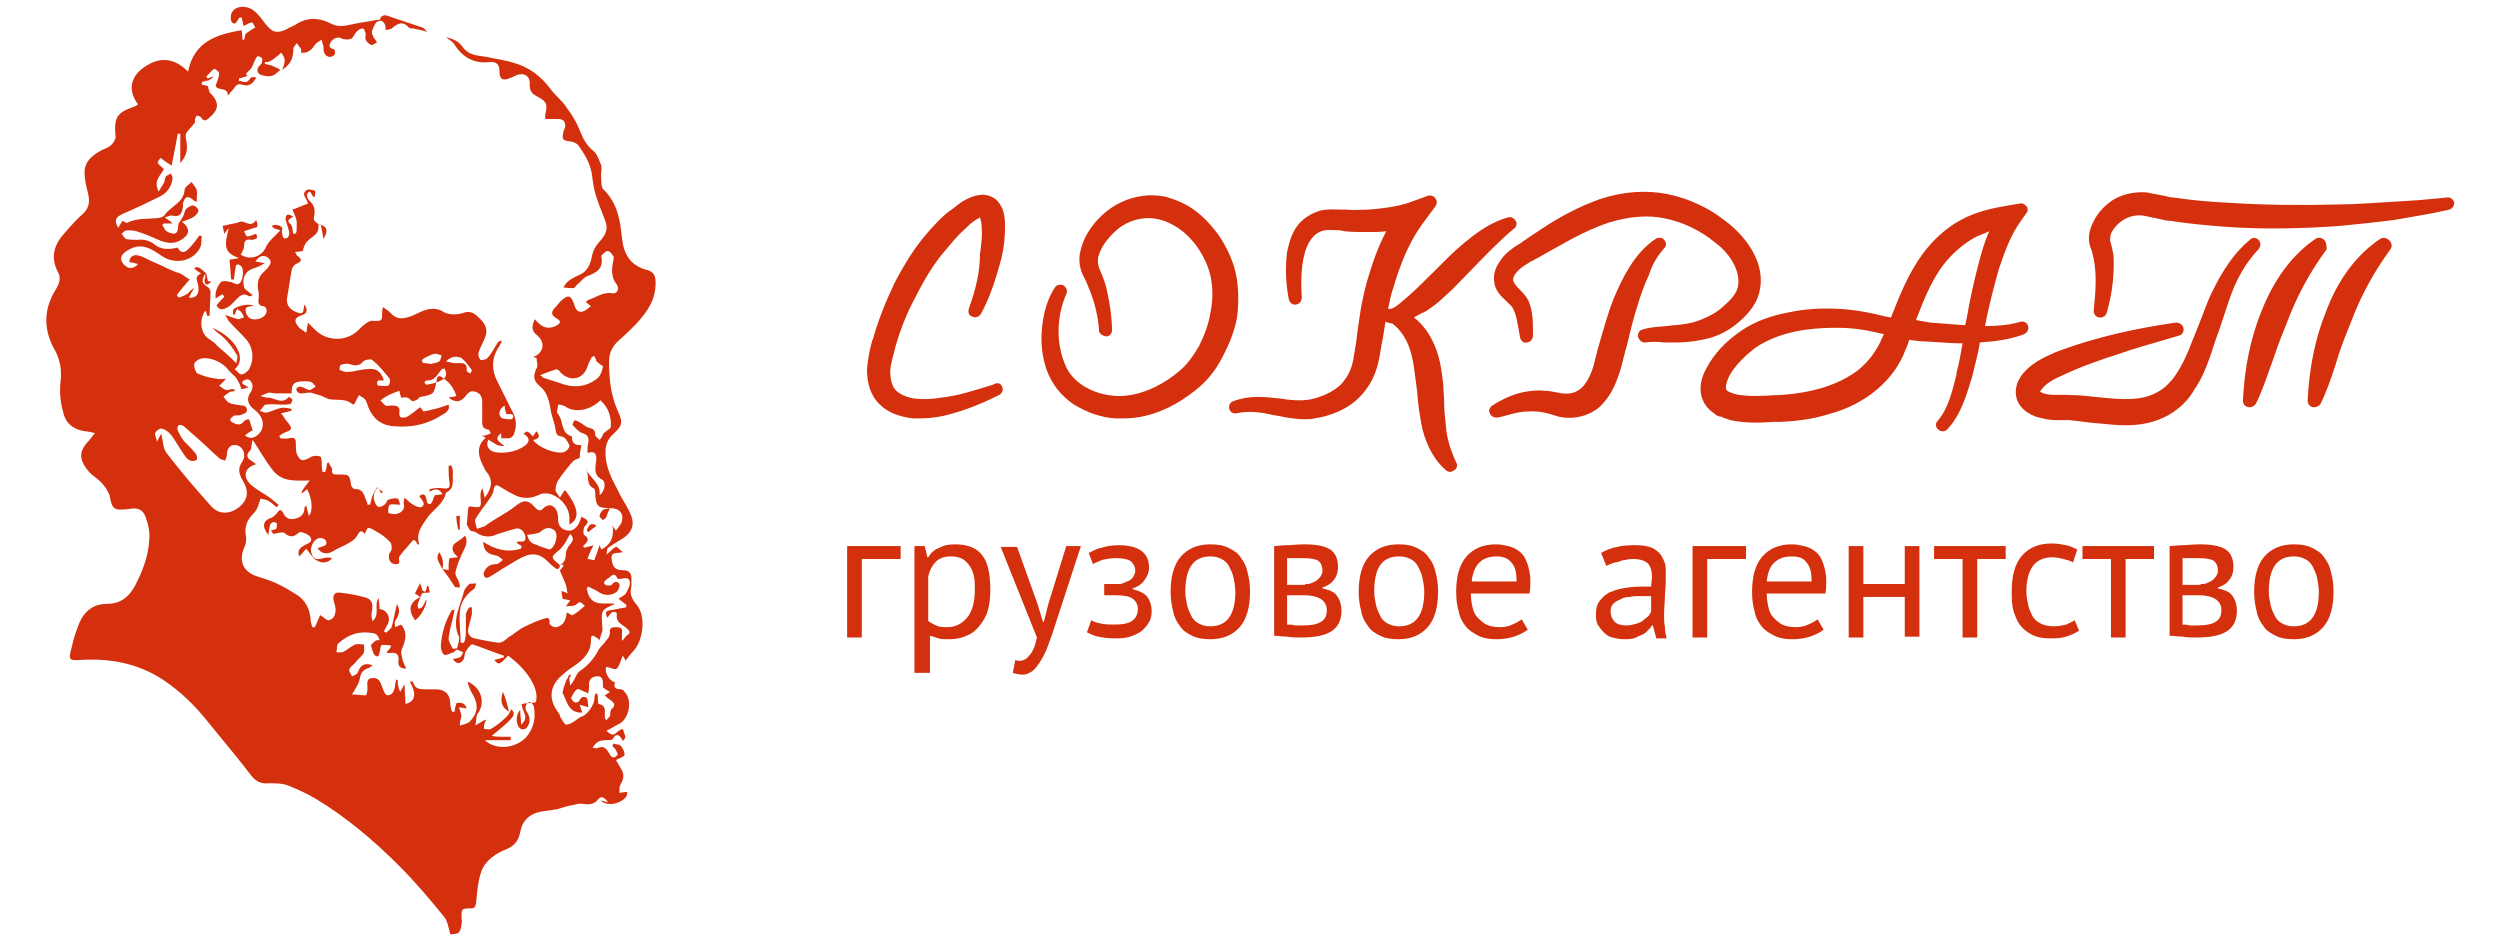 <?xml version="1.0" encoding="utf-8"?>
<!-- Generator: Adobe Illustrator 25.4.7, SVG Export Plug-In . SVG Version: 6.00 Build 0)  -->
<svg version="1.1" id="Слой_1" xmlns="http://www.w3.org/2000/svg" xmlns:xlink="http://www.w3.org/1999/xlink" x="0px" y="0px"
	 viewBox="0 0 289.8 110" style="enable-background:new 0 0 289.8 110;" xml:space="preserve">
<style type="text/css">
	.st0{fill:#D4300D;}
</style>
<g>
	<g>
		<path class="st0" d="M104.4,64.8h-4.5v9.1h-1.7V63.3h6.2V64.8z"/>
		<path class="st0" d="M106,63.3h1.2l0.3,1.3h0.1c0.3-0.5,0.7-0.9,1.3-1.1c0.5-0.3,1.1-0.4,1.8-0.4c1.4,0,2.5,0.4,3.1,1.2
			c0.7,0.8,1,2.2,1,4.1c0,0.9-0.1,1.7-0.3,2.4c-0.2,0.7-0.6,1.3-1,1.8c-0.4,0.5-0.9,0.9-1.5,1.1c-0.6,0.3-1.3,0.4-2,0.4
			c-0.5,0-0.9,0-1.2-0.1c-0.3-0.1-0.6-0.2-1-0.3V78H106V63.3z M110.2,64.5c-0.7,0-1.3,0.2-1.7,0.6c-0.4,0.4-0.7,0.9-0.9,1.7V72
			c0.3,0.2,0.5,0.3,0.9,0.5s0.8,0.2,1.3,0.2c1,0,1.7-0.4,2.3-1.1c0.6-0.7,0.9-1.8,0.9-3.2c0-0.6,0-1.1-0.1-1.6
			c-0.1-0.5-0.3-0.9-0.5-1.2s-0.5-0.6-0.8-0.8C111.2,64.6,110.8,64.5,110.2,64.5z"/>
		<path class="st0" d="M120.3,70.1l0.6,2h0.1l0.5-2l2.1-6.8h1.7l-3.1,9.5c-0.2,0.7-0.5,1.4-0.7,2c-0.2,0.6-0.5,1.2-0.8,1.7
			c-0.3,0.5-0.6,0.9-0.9,1.2c-0.4,0.3-0.8,0.5-1.2,0.5c-0.5,0-0.9-0.1-1.2-0.2l0.3-1.5c0.2,0.1,0.4,0.1,0.5,0.1
			c0.4,0,0.8-0.2,1.1-0.6c0.4-0.4,0.7-1.1,0.9-2.1l-4.2-10.5h1.9L120.3,70.1z"/>
		<path class="st0" d="M128,69.1v-1.4h1.5c0.3,0,0.5,0,0.7-0.1c0.2-0.1,0.5-0.2,0.7-0.3c0.2-0.1,0.4-0.3,0.5-0.5
			c0.1-0.2,0.2-0.4,0.2-0.6c0-0.5-0.2-0.9-0.6-1.2c-0.4-0.2-0.9-0.3-1.7-0.3c-0.5,0-1.1,0.1-1.5,0.2c-0.5,0.2-0.8,0.3-1.1,0.5
			l-0.5-1.3c0.4-0.2,0.9-0.5,1.5-0.6c0.6-0.2,1.2-0.3,2-0.3c2.3,0,3.5,0.9,3.5,2.6c0,0.5-0.2,1-0.5,1.4c-0.3,0.5-0.8,0.8-1.4,1v0.1
			c0.8,0.2,1.4,0.5,1.7,0.9s0.5,1,0.5,1.7c0,0.4-0.1,0.9-0.3,1.2c-0.2,0.4-0.5,0.7-0.8,1c-0.4,0.3-0.8,0.5-1.4,0.7
			c-0.6,0.2-1.2,0.2-1.9,0.2c-0.7,0-1.3-0.1-1.8-0.2s-0.9-0.3-1.3-0.5l0.5-1.4c0.3,0.2,0.7,0.3,1.2,0.4c0.5,0.1,1,0.1,1.5,0.1
			c0.9,0,1.5-0.1,2-0.4c0.4-0.3,0.7-0.7,0.7-1.4c0-0.5-0.2-0.9-0.6-1.2c-0.4-0.3-1.1-0.4-2.1-0.4H128z"/>
		<path class="st0" d="M135.7,68.6c0-1.8,0.4-3.2,1.2-4.1c0.8-0.9,1.9-1.4,3.4-1.4c0.8,0,1.5,0.1,2.1,0.4s1.1,0.6,1.4,1.1
			c0.4,0.5,0.7,1.1,0.8,1.7c0.2,0.7,0.3,1.4,0.3,2.3c0,1.8-0.4,3.2-1.2,4.1s-1.9,1.4-3.4,1.4c-0.8,0-1.5-0.1-2.1-0.4
			c-0.6-0.3-1.1-0.6-1.4-1.1c-0.4-0.5-0.7-1.1-0.8-1.7C135.8,70.1,135.7,69.4,135.7,68.6z M137.4,68.6c0,0.5,0.1,1,0.2,1.5
			c0.1,0.5,0.3,0.9,0.5,1.3c0.2,0.4,0.5,0.7,0.9,0.9c0.4,0.2,0.8,0.3,1.3,0.3c1.9,0,2.9-1.3,2.9-4c0-0.5-0.1-1.1-0.2-1.6
			c-0.1-0.5-0.3-0.9-0.5-1.3c-0.2-0.4-0.5-0.7-0.9-0.9c-0.4-0.2-0.8-0.3-1.3-0.3C138.4,64.5,137.4,65.8,137.4,68.6z"/>
		<path class="st0" d="M147.6,63.3c0.5,0,1-0.1,1.6-0.1c0.5,0,1.2-0.1,2-0.1c1.4,0,2.4,0.2,3,0.6c0.6,0.4,0.9,1.1,0.9,2
			c0,0.5-0.1,1-0.4,1.4c-0.3,0.5-0.8,0.8-1.4,1v0.1c0.8,0.2,1.4,0.4,1.7,0.9c0.3,0.4,0.5,1,0.5,1.7c0,1.1-0.4,1.9-1.2,2.4
			c-0.8,0.5-2,0.7-3.5,0.7c-0.6,0-1.1,0-1.6-0.1c-0.5,0-1-0.1-1.5-0.1V63.3z M151.3,67.7c0.3,0,0.5,0,0.7-0.1
			c0.2-0.1,0.5-0.2,0.6-0.3c0.2-0.1,0.3-0.3,0.5-0.5c0.1-0.2,0.2-0.4,0.2-0.6c0-0.6-0.2-1-0.5-1.2c-0.3-0.2-0.9-0.3-1.8-0.3
			c-0.5,0-0.8,0-1.1,0c-0.3,0-0.5,0-0.7,0v3.1H151.3z M149.3,72.4c0.3,0,0.5,0,0.8,0.1c0.3,0,0.6,0,0.9,0c0.9,0,1.6-0.1,2.1-0.4
			c0.5-0.3,0.7-0.7,0.7-1.4c0-0.5-0.2-0.9-0.6-1.2c-0.4-0.3-1.1-0.5-2.1-0.5h-1.9V72.4z"/>
		<path class="st0" d="M157.5,68.6c0-1.8,0.4-3.2,1.2-4.1c0.8-0.9,1.9-1.4,3.4-1.4c0.8,0,1.5,0.1,2.1,0.4s1.1,0.6,1.4,1.1
			c0.4,0.5,0.7,1.1,0.8,1.7c0.2,0.7,0.3,1.4,0.3,2.3c0,1.8-0.4,3.2-1.2,4.1s-1.9,1.4-3.4,1.4c-0.8,0-1.5-0.1-2.1-0.4
			c-0.6-0.3-1.1-0.6-1.4-1.1c-0.4-0.5-0.7-1.1-0.8-1.7C157.6,70.1,157.5,69.4,157.5,68.6z M159.3,68.6c0,0.5,0.1,1,0.2,1.5
			c0.1,0.5,0.3,0.9,0.5,1.3c0.2,0.4,0.5,0.7,0.9,0.9c0.4,0.2,0.8,0.3,1.3,0.3c1.9,0,2.9-1.3,2.9-4c0-0.5-0.1-1.1-0.2-1.6
			c-0.1-0.5-0.3-0.9-0.5-1.3c-0.2-0.4-0.5-0.7-0.9-0.9c-0.4-0.2-0.8-0.3-1.3-0.3C160.2,64.5,159.3,65.8,159.3,68.6z"/>
		<path class="st0" d="M177.1,73c-0.4,0.3-1,0.6-1.6,0.8c-0.6,0.2-1.3,0.3-2,0.3c-0.8,0-1.5-0.1-2.1-0.4c-0.6-0.3-1.1-0.6-1.5-1.1
			c-0.4-0.5-0.7-1.1-0.8-1.7c-0.2-0.7-0.3-1.4-0.3-2.3c0-1.8,0.4-3.2,1.2-4.1c0.8-0.9,1.9-1.4,3.4-1.4c0.5,0,1,0.1,1.4,0.2
			c0.5,0.1,0.9,0.3,1.3,0.6c0.4,0.3,0.7,0.7,0.9,1.3c0.2,0.5,0.4,1.3,0.4,2.1c0,0.5,0,1-0.1,1.5h-6.8c0,0.6,0.1,1.2,0.2,1.6
			c0.1,0.5,0.3,0.9,0.6,1.2c0.3,0.3,0.6,0.6,1,0.8c0.4,0.2,1,0.3,1.6,0.3c0.5,0,1-0.1,1.4-0.3c0.5-0.2,0.8-0.4,1.1-0.6L177.1,73z
			 M173.5,64.5c-0.8,0-1.5,0.2-2,0.7s-0.8,1.2-0.9,2.2h5.2c0-1.1-0.2-1.8-0.6-2.2C174.8,64.7,174.2,64.5,173.5,64.5z"/>
		<path class="st0" d="M185.6,64.1c0.5-0.3,1.2-0.6,1.9-0.7c0.7-0.2,1.5-0.2,2.2-0.2c0.7,0,1.3,0.1,1.8,0.3c0.4,0.2,0.8,0.5,1,0.8
			c0.2,0.3,0.4,0.7,0.5,1c0.1,0.4,0.1,0.8,0.1,1.1c0,0.8,0,1.7-0.1,2.5c0,0.8-0.1,1.6-0.1,2.3c0,0.5,0,1,0.1,1.5
			c0,0.5,0.1,0.9,0.2,1.3H192l-0.4-1.5h-0.1c-0.1,0.2-0.3,0.4-0.5,0.6c-0.2,0.2-0.4,0.4-0.7,0.5c-0.3,0.1-0.6,0.3-0.9,0.4
			c-0.4,0.1-0.8,0.1-1.2,0.1c-0.5,0-0.9-0.1-1.3-0.2c-0.4-0.1-0.7-0.3-1-0.6c-0.3-0.3-0.5-0.6-0.7-0.9c-0.2-0.4-0.2-0.8-0.2-1.2
			c0-0.6,0.1-1.1,0.4-1.5c0.3-0.4,0.6-0.7,1.1-1c0.5-0.2,1-0.4,1.6-0.5c0.6-0.1,1.3-0.2,2.1-0.2c0.2,0,0.4,0,0.6,0
			c0.2,0,0.4,0,0.6,0c0-0.4,0.1-0.8,0.1-1.1c0-0.8-0.2-1.3-0.5-1.6c-0.3-0.3-0.9-0.5-1.7-0.5c-0.2,0-0.5,0-0.8,0.1
			c-0.3,0-0.6,0.1-0.8,0.2c-0.3,0.1-0.6,0.1-0.8,0.2c-0.3,0.1-0.5,0.2-0.7,0.3L185.6,64.1z M188.6,72.5c0.4,0,0.7-0.1,1.1-0.2
			c0.3-0.1,0.6-0.2,0.8-0.4c0.2-0.2,0.4-0.3,0.6-0.5c0.1-0.2,0.3-0.4,0.3-0.6v-1.7c-0.2,0-0.4,0-0.6,0c-0.2,0-0.4,0-0.6,0
			c-0.4,0-0.9,0-1.3,0.1c-0.4,0-0.8,0.1-1.1,0.3c-0.3,0.1-0.6,0.3-0.8,0.5c-0.2,0.2-0.3,0.5-0.3,0.9c0,0.5,0.2,0.9,0.5,1.2
			S188,72.5,188.6,72.5z"/>
		<path class="st0" d="M202.4,64.8h-4.5v9.1h-1.7V63.3h6.2V64.8z"/>
		<path class="st0" d="M211.4,73c-0.4,0.3-1,0.6-1.6,0.8c-0.6,0.2-1.3,0.3-2,0.3c-0.8,0-1.5-0.1-2.1-0.4c-0.6-0.3-1.1-0.6-1.5-1.1
			c-0.4-0.5-0.7-1.1-0.8-1.7c-0.2-0.7-0.3-1.4-0.3-2.3c0-1.8,0.4-3.2,1.2-4.1c0.8-0.9,1.9-1.4,3.4-1.4c0.5,0,1,0.1,1.4,0.2
			c0.5,0.1,0.9,0.3,1.3,0.6c0.4,0.3,0.7,0.7,0.9,1.3c0.2,0.5,0.4,1.3,0.4,2.1c0,0.5,0,1-0.1,1.5h-6.8c0,0.6,0.1,1.2,0.2,1.6
			c0.1,0.5,0.3,0.9,0.6,1.2c0.3,0.3,0.6,0.6,1,0.8c0.4,0.2,1,0.3,1.6,0.3c0.5,0,1-0.1,1.4-0.3c0.5-0.2,0.8-0.4,1.1-0.6L211.4,73z
			 M207.7,64.5c-0.8,0-1.5,0.2-2,0.7c-0.5,0.4-0.8,1.2-0.9,2.2h5.2c0-1.1-0.2-1.8-0.6-2.2C209.1,64.7,208.5,64.5,207.7,64.5z"/>
		<path class="st0" d="M220.8,69.2h-4.8v4.7h-1.7V63.3h1.7v4.4h4.8v-4.4h1.7v10.5h-1.7V69.2z"/>
		<path class="st0" d="M232.5,64.8h-3.3v9.1h-1.7v-9.1h-3.3v-1.5h8.3V64.8z"/>
		<path class="st0" d="M241,73.1c-0.4,0.3-0.9,0.5-1.5,0.7c-0.6,0.2-1.2,0.2-1.8,0.2c-0.8,0-1.5-0.1-2.1-0.4c-0.6-0.3-1-0.6-1.4-1.1
			c-0.4-0.5-0.6-1.1-0.8-1.7c-0.2-0.7-0.2-1.4-0.2-2.3c0-1.8,0.4-3.2,1.2-4.1c0.8-0.9,1.9-1.4,3.4-1.4c0.7,0,1.2,0.1,1.7,0.2
			c0.5,0.1,0.9,0.3,1.3,0.5l-0.5,1.5c-0.3-0.2-0.7-0.3-1.1-0.4c-0.4-0.1-0.8-0.2-1.3-0.2c-2,0-3,1.4-3,4c0,0.5,0.1,1,0.2,1.5
			c0.1,0.5,0.3,0.9,0.5,1.3c0.2,0.4,0.6,0.7,1,0.9c0.4,0.2,0.9,0.3,1.5,0.3c0.5,0,1-0.1,1.4-0.2c0.4-0.2,0.7-0.3,1-0.5L241,73.1z"/>
		<path class="st0" d="M249.7,64.8h-3.3v9.1h-1.7v-9.1h-3.3v-1.5h8.3V64.8z"/>
		<path class="st0" d="M251.4,63.3c0.5,0,1-0.1,1.6-0.1c0.5,0,1.2-0.1,2-0.1c1.4,0,2.4,0.2,3,0.6c0.6,0.4,0.9,1.1,0.9,2
			c0,0.5-0.1,1-0.4,1.4c-0.3,0.5-0.8,0.8-1.4,1v0.1c0.8,0.2,1.4,0.4,1.7,0.9c0.3,0.4,0.5,1,0.5,1.7c0,1.1-0.4,1.9-1.2,2.4
			c-0.8,0.5-2,0.7-3.5,0.7c-0.6,0-1.1,0-1.6-0.1c-0.5,0-1-0.1-1.5-0.1V63.3z M255.1,67.7c0.3,0,0.5,0,0.7-0.1
			c0.2-0.1,0.5-0.2,0.6-0.3c0.2-0.1,0.3-0.3,0.5-0.5c0.1-0.2,0.2-0.4,0.2-0.6c0-0.6-0.2-1-0.5-1.2c-0.3-0.2-0.9-0.3-1.8-0.3
			c-0.5,0-0.8,0-1.1,0c-0.3,0-0.5,0-0.7,0v3.1H255.1z M253,72.4c0.3,0,0.5,0,0.8,0.1c0.3,0,0.6,0,0.9,0c0.9,0,1.6-0.1,2.1-0.4
			c0.5-0.3,0.7-0.7,0.7-1.4c0-0.5-0.2-0.9-0.6-1.2c-0.4-0.3-1.1-0.5-2.1-0.5H253V72.4z"/>
		<path class="st0" d="M261.3,68.6c0-1.8,0.4-3.2,1.2-4.1c0.8-0.9,1.9-1.4,3.4-1.4c0.8,0,1.5,0.1,2.1,0.4c0.6,0.3,1.1,0.6,1.4,1.1
			c0.4,0.5,0.7,1.1,0.8,1.7c0.2,0.7,0.3,1.4,0.3,2.3c0,1.8-0.4,3.2-1.2,4.1s-1.9,1.4-3.4,1.4c-0.8,0-1.5-0.1-2.1-0.4
			c-0.6-0.3-1.1-0.6-1.4-1.1c-0.4-0.5-0.7-1.1-0.8-1.7C261.4,70.1,261.3,69.4,261.3,68.6z M263,68.6c0,0.5,0.1,1,0.2,1.5
			c0.1,0.5,0.3,0.9,0.5,1.3c0.2,0.4,0.5,0.7,0.9,0.9c0.4,0.2,0.8,0.3,1.3,0.3c1.9,0,2.9-1.3,2.9-4c0-0.5-0.1-1.1-0.2-1.6
			c-0.1-0.5-0.3-0.9-0.5-1.3c-0.2-0.4-0.5-0.7-0.9-0.9c-0.4-0.2-0.8-0.3-1.3-0.3C264,64.5,263,65.8,263,68.6z"/>
	</g>
	<g>
		<path class="st0" d="M112.3,35.8c-0.1,0.4,0,0.8,0.4,0.9c0.4,0.2,0.8,0,1-0.3c1-1.8,1.7-3.9,2.4-6.5c0.3-1.3,0.4-2.5,0.4-3.6
			c0-0.6,0-1.3-0.3-2.1c-0.2-0.4-0.4-0.8-0.9-1.2c-0.5-0.3-1.1-0.5-1.7-0.4c-0.9,0.1-1.6,0.5-2.1,0.8c-0.6,0.4-1,0.8-1.5,1.1
			c-1,0.8-1.8,1.7-2.5,2.5c-1.4,1.6-2.6,3.5-3.8,5.8c-1,2.1-1.9,4.3-2.5,6.5l-0.1,0.2c-0.3,1.1-0.5,2.1-0.6,3.4c0,1.6,0.5,3.1,1.5,4
			c0.9,0.9,2.2,1.4,3.8,1.6c0.2,0,0.5,0,0.7,0c1,0,2-0.1,2.9-0.3c2.1-0.5,4.2-1.3,6.4-2.4c0.4-0.2,0.5-0.6,0.4-0.9
			c-0.1-0.4-0.5-0.6-0.9-0.4l-0.2,0.1c-2,0.6-4,1.3-6.1,1.5c-1,0.2-2.1,0.2-3,0.1c-0.7-0.1-1.6-0.4-2.2-1c-0.5-0.6-0.6-1.5-0.6-2.1
			c0-0.9,0.4-2,0.6-2.9c0.6-2.1,1.4-4.1,2.4-5.9c1-2,2.1-3.8,3.4-5.3c0.6-0.7,1.3-1.6,2.1-2.3c0.3-0.3,0.7-0.7,1.1-1
			c0.4-0.3,0.7-0.4,0.8-0.5c0,0,0,0,0,0c0.1,0.3,0.2,0.7,0.2,1.2c0.1,1.1-0.1,2.2-0.2,3.1C113.6,31.5,113.1,33.6,112.3,35.8z"/>
		<path class="st0" d="M143.3,31.9c-0.3-1.5-1-3.1-2-4.6c-1.1-1.5-2.3-2.7-3.7-3.5c-0.7-0.4-1.5-0.7-2.5-1c-1-0.2-1.9-0.2-2.6-0.1
			c-1.7,0.2-3.4,1-4.7,2.2c-1.4,1.3-2.3,2.8-2.6,4.4c-0.2,0.9,0,2.1,0.5,2.9c0.3,0.6,0.5,1.2,0.8,1.9c0.4,1.1,0.8,2.6,0.9,4.2
			c0,0.4,0.4,0.6,0.8,0.7c0.4,0,0.7-0.3,0.7-0.7c0-1.4-0.2-2.9-0.6-4.7c-0.2-0.9-0.5-1.6-0.8-2.3c-0.2-0.5-0.3-0.9-0.2-1.5
			c0.3-1.1,1-2.1,2.1-3.1c0.9-0.8,2.1-1.3,3.3-1.4c2.7-0.2,5,1.7,6.2,3.5c0.8,1.2,1.3,2.4,1.5,3.6c0.2,1.2,0.2,2.5-0.1,3.9
			c-0.2,1.3-0.7,2.6-1.3,3.8c-0.7,1.2-1.4,2.2-2.4,3c-2.3,1.9-4.9,2.9-7.2,2.8c-2.3-0.1-5.1-1.3-6-3.8c-1-2.5-0.9-5.5,0.2-8
			c0.2-0.4,0-0.8-0.3-1c-0.3-0.2-0.8-0.1-1,0.2c-0.8,1.2-1.3,2.7-1.5,4.6c-0.2,1.8,0,3.4,0.5,4.9c0.6,1.7,1.7,3.1,3.2,4.1
			c1.5,0.9,3.1,1.5,4.8,1.6c0.3,0,0.7,0,1,0c3.4,0,6.3-1.7,8.2-3.2c1.3-1,2.4-2.3,3.2-3.9c0.8-1.5,1.4-3,1.7-4.6
			C143.6,35.2,143.6,33.5,143.3,31.9z"/>
		<path class="st0" d="M164.9,36.3c0.7-0.4,1.4-0.9,2.1-1.5c0.5-0.5,1-0.9,1.5-1.4l3.6-3.7c1.2-1.2,2.2-2.2,3.4-3.2
			c0.3-0.2,0.4-0.6,0.2-0.9c-0.2-0.3-0.5-0.5-0.9-0.4c-1.8,0.5-3.4,1.6-4.5,2.5c-1.3,1-2.5,2.2-3.6,3.3l-0.4,0.4
			c-1,1-1.9,1.9-2.9,2.8c-0.2,0.2-0.5,0.4-0.7,0.6c-0.8,0.7-1.3,1.1-1.8,1c0.2-0.8,0.3-1.6,0.6-2.4c0.9-3.1,2-5.6,3.5-7.6l1.4-1.9
			c0.2-0.3,0.2-0.6,0-0.9c-0.2-0.3-0.6-0.4-0.9-0.3l-2.2,0.8c-1.5,0.5-3.3,0.7-4.7,0.8c-0.8,0-1.7,0.1-2.5,0l-0.4,0
			c-0.8,0-1.7-0.1-2.6,0.1c-1.1,0.3-2.2,1-2.8,1.9c-0.7,1-0.9,2.1-1.1,2.9c-0.2,1.7-0.2,3.4,0.2,5.5c0.1,0.4,0.5,0.7,0.8,0.6
			c0.4,0,0.7-0.4,0.7-0.8c-0.1-1.6-0.1-3.4,0.3-5c0.3-1.2,1-2.6,2.4-2.8c0.5-0.1,1.1,0,1.8,0l0.4,0.1c0.9,0.1,1.8,0.1,2.8,0.1
			c0.7,0,1.4,0,2.1-0.1c-0.9,1.7-1.6,3.6-2.2,5.7c-0.7,2.4-1,4.8-1.3,7.2c-0.1,0.6-0.2,1.2-0.3,1.8c-0.2,1.4-0.8,2.4-1.6,3.2
			c-0.8,0.7-2,1.3-3.4,1.6c-1.1,0.2-2.3,0.1-3.5-0.1c-1.8-0.2-3.6-0.4-5.4,0.3c-0.4,0.1-0.6,0.5-0.5,0.9c0.1,0.4,0.5,0.6,0.9,0.5
			c1.4-0.3,2.9-0.1,4.1,0.2l0.6,0.1c1,0.2,2,0.4,3.2,0.4c0.4,0,0.7,0,1.1-0.1c1.9-0.3,3.5-1,4.7-2c1.3-1.1,2.3-2.7,2.7-4.6
			c0.2-0.9,0.3-1.8,0.5-2.7c0.1-0.6,0.2-1.2,0.3-1.9c0.1,0,0.2,0.1,0.3,0.1c0.1,0,0.3,0.1,0.5,0.1c0.9,0.7,1.6,1.7,2,2.9
			c0.5,1.4,0.6,3.1,0.8,4.4l0.1,0.9c0.1,1.4,0.3,2.7,0.6,4.1c0.5,1.9,1.4,3.6,2.7,4.7c0.1,0.1,0.3,0.2,0.5,0.2
			c0.2,0,0.3-0.1,0.5-0.2c0.3-0.2,0.4-0.6,0.2-0.9c-0.6-1.3-1.1-2.7-1.2-4.3c-0.1-0.9-0.2-1.8-0.2-2.8c0-0.7-0.1-1.3-0.1-2
			c-0.2-1.6-0.4-3.4-1.3-5.1c-0.5-1-1.2-1.9-2.1-2.6c0.4-0.2,0.7-0.4,1.1-0.6L164.9,36.3z"/>
		<path class="st0" d="M201.6,37.3c1.3-1.1,2.2-2.4,2.4-3.7c0.3-1.4,0-3-0.8-4.4c-0.6-1.1-1.5-2.2-2.7-3.2c-1-0.8-2.1-1.6-3.4-2.2
			c-1.2-0.6-2.4-1-3.8-1.3c-2.5-0.5-5.2-0.3-7.9,0.6c-2.2,0.8-4.4,1.9-6.8,3.5l-1.5,1c-0.2,0.2-0.5,0.3-0.7,0.5
			c-0.3,0.2-0.5,0.3-0.8,0.5c-0.7,0.5-1.2,0.9-1.6,1.5c-0.6,0.8-0.9,1.6-0.8,2.4c0,0.8,0.5,1.6,1.2,2.2l0.3,0.3
			c0.3,0.3,0.6,0.5,0.7,0.8c0.4,0.7,0.5,1.7,0.7,2.7l0.1,0.6c0.1,0.4,0.4,0.7,0.8,0.6c0.4,0,0.7-0.4,0.7-0.8l0-0.5
			c0-1.1,0-2.3-0.5-3.5c-0.3-0.6-0.7-1-1.1-1.4c-0.4-0.4-0.7-0.8-0.7-1.1c0-0.5,0.6-1.2,1.6-1.8c0.2-0.1,0.4-0.3,0.7-0.4
			c0.3-0.2,0.6-0.3,0.9-0.5l1.6-0.9c2.3-1.3,4.2-2.3,6.3-3c2.3-0.7,4.5-0.9,6.4-0.5c2.1,0.4,4.2,1.4,5.9,2.8c1.5,1.1,2.9,3,2.7,4.9
			c-0.1,0.8-0.6,1.5-1.5,2.3c-0.8,0.8-1.7,1.3-2.7,1.7c-0.9,0.4-1.9,0.6-3.2,0.7c-0.3,0-0.7,0.1-1,0.1c-0.9,0.1-1.8,0.1-2.7,0.4
			c-0.4,0.1-0.6,0.5-0.5,0.9c0.1,0.3,0.4,0.6,0.7,0.6c0,0,0.1,0,0.1,0c0.7-0.1,1.4-0.1,2.2,0c0.4,0,0.9,0,1.3,0
			c1.5,0,2.8-0.2,3.9-0.5C199.3,38.9,200.6,38.2,201.6,37.3z"/>
		<path class="st0" d="M192.9,28.8c0.3-0.3,0.3-0.7,0-1c-0.2-0.3-0.7-0.3-1-0.1c-2.5,1.7-3.8,4.5-4.8,6.8c-0.8,2-1.3,4-1.9,6
			c-0.1,0.5-0.3,1.1-0.4,1.6c-0.3,1.2-0.8,2.2-1.4,2.8c-0.7,0.7-1.6,0.8-2.3,0.7c-0.2,0-0.4-0.1-0.6-0.1c-0.5-0.1-1-0.2-1.4-0.2
			c-0.8-0.1-1.5,0-2.2,0.1c-1.2,0.2-2.5,0.7-3.9,1.6c-0.3,0.2-0.5,0.6-0.3,0.9c0.1,0.3,0.4,0.5,0.7,0.5c0.1,0,0.1,0,0.2,0l0.5-0.1
			c1.1-0.3,2-0.6,3.1-0.6c0,0,0,0,0,0c1.2-0.1,2.2,0.2,3.5,0.6c1.7,0.4,3.7-0.1,4.9-1.3c1.3-1.3,1.8-2.8,2.2-4c0.3-1,0.5-2,0.8-3
			c0.4-1.6,0.7-3,1.2-4.5c0.3-1,0.7-2.3,1.3-3.5C191.5,30.7,192.1,29.7,192.9,28.8z"/>
		<path class="st0" d="M235.1,37.8c-0.1-0.4-0.5-0.6-0.9-0.5c-1.3,0.4-2.8,0.5-4.1,0.5l0.2-1c0.4-1.9,0.9-3.8,1.4-5.6
			c0.8-2.4,1.5-4.1,2.5-5.5l0.7-1c0.2-0.2,0.2-0.6,0-0.8s-0.4-0.4-0.8-0.3l-1.2,0.2c-1.8,0.3-3.8,0.7-5.6,1.7
			c-1.7,0.9-3.2,2.3-4.4,3.9c-1.7,2.3-2.7,4.9-3.7,7.4c-0.2,0-0.4-0.1-0.6-0.1c-1.5-0.4-3.5-0.8-5.5-0.9c-1.9-0.1-3.8,0-5.7,0.4
			c-2.2,0.4-4,1.1-5.5,2.1c-1.9,1.3-3.2,2.7-4.1,4.4c-0.5,0.9-1,2.3-0.4,3.7c0.3,0.7,0.8,1.2,1.4,1.6c0.2,0.2,0.5,0.3,0.7,0.3
			c0.1,0,0.1,0,0.2,0.1c0.3,0.1,0.6,0.2,0.9,0.3c1.8,0.4,3.5,0.3,5.1,0.2l0.7,0c2.3-0.1,4-0.4,5.6-0.9c4.2-1.1,7.6-3.9,8.9-7.5
			c0.2-0.4,0.3-0.7,0.4-1.1c0.7,0.1,1.5,0.2,2.3,0.2c1.4,0.1,2.7,0.2,3.9,0.2c0,0,0,0,0,0c-0.2,1.2-0.4,2.3-0.7,3.4l0,0.2
			c-0.5,1.9-0.9,3.9-2.2,5.4c-0.3,0.3-0.2,0.8,0.1,1c0.1,0.1,0.3,0.2,0.5,0.2c0.2,0,0.4-0.1,0.5-0.2c1.7-1.8,2.3-4.2,2.9-6.1
			c0.3-1.3,0.7-2.6,0.9-4c1.5-0.1,3.3-0.3,5-0.9C235,38.6,235.2,38.2,235.1,37.8z M215.4,42.9c-1.2,0.9-2.6,1.6-4.3,2.1
			c-1.4,0.4-3,0.7-5,0.8l-0.2,0c-1.6,0.1-3.3,0.2-4.7-0.1c-0.7-0.2-1.1-0.4-1.1-0.6c-0.1-0.2,0-0.7,0.3-1.4c0.6-1.2,1.8-2.4,3.1-3.4
			c2.8-1.9,6.4-2.3,9.1-2.3c0.2,0,0.3,0,0.5,0c1.8,0,3.5,0.3,5.1,0.7c0.1,0,0.1,0,0.2,0c-0.1,0.1-0.1,0.3-0.2,0.4
			c-0.3,0.8-0.7,1.4-1.1,2C216.6,41.8,216,42.4,215.4,42.9z M230.6,26.8c-0.6,1.3-0.9,2.5-1.2,3.6c-0.5,1.9-1,4-1.4,6.4l-0.2,0.9
			c-1.3-0.1-2.6-0.2-4-0.3c-0.6-0.1-1.2-0.2-1.7-0.3c0.9-2.3,1.7-4.4,3.1-6.3c1-1.3,2.2-2.4,3.6-3.2C229.3,27.3,230,27.1,230.6,26.8
			z"/>
		<path class="st0" d="M283.6,22.9c-1.1,0.1-2.1,0.2-3.2,0.3l-3.2,0.2c-1.9,0.1-4.1,0.3-6.3,0.3c-3.5,0.1-8.1,0.1-12.6-0.2
			c-2.2-0.1-4.3-0.3-6.3-0.6c-0.4,0-0.7-0.1-1.1-0.2l-2.1-0.4c-1.3-0.1-2.8,0.2-3.9,0.9c-1.2,0.8-2,1.8-2.5,3.1
			c-0.2,0.5-0.4,1.4-0.1,2.3c0.2,0.5,0.3,0.9,0.4,1.4c0.4,1.9,0.2,4.1,0,6c0,0.4,0.2,0.7,0.6,0.8c0.1,0,0.1,0,0.2,0
			c0.3,0,0.6-0.2,0.7-0.5c0.7-2.4,0.9-4.6,0.8-6.7c-0.1-0.5-0.2-1.1-0.4-1.7c0-0.1,0-0.4,0.1-0.8c0.3-0.7,0.9-1.3,1.6-1.7
			c0.7-0.4,1.5-0.5,2.2-0.4l1.9,0.4c0.4,0.1,0.8,0.2,1.2,0.2c1.9,0.3,3.9,0.5,6.5,0.7c4.4,0.3,8.7,0.2,13-0.1c2-0.2,4.1-0.4,6.4-0.7
			c2.2-0.4,4.3-0.7,6.4-1.2c0.4-0.1,0.6-0.5,0.6-0.8C284.4,23.1,284,22.8,283.6,22.9z"/>
		<path class="st0" d="M261.8,27.8c-0.3-0.3-0.7-0.3-1,0c-1.7,1.4-3.1,3.4-4.4,6.1c-0.6,1.2-1,2.5-1.5,3.7c-0.4,1-0.8,2-1.2,3
			c-0.8,1.9-1.9,4-3.7,4.9c-1.8,1-4.1,0.8-6.2,0.6l-1-0.1c-0.9-0.1-1.8-0.2-2.7-0.2c-1.2-0.1-2.4,0.1-3.2-0.2
			c-0.3-0.1-0.4-0.2-0.4-0.2c0,0,0-0.1,0.2-0.3c0.5-0.7,1.5-1.2,2.4-1.6c2.1-1,4.4-1.8,6.6-2.5c1.7-0.6,3.5-1.1,5.2-1.6l1.7-0.5
			c0.4-0.1,0.6-0.5,0.5-0.9c-0.1-0.4-0.5-0.6-0.9-0.6C248,38,243,39,238.1,40.9c0,0-0.1,0.1-0.2,0.1c-1.1,0.5-2.4,1.1-3.4,2.3
			c-0.8,1-1,2-0.7,3c0.2,0.6,0.8,1.5,2.2,2c0.7,0.2,1.5,0.4,2.2,0.4l0.6,0c0.4,0,0.7,0,1.1,0c0.8,0.1,1.6,0.2,2.5,0.3l1.1,0.1
			c1,0.1,1.9,0.2,2.9,0.2c1.7,0,3.4-0.3,5-1.2c1.2-0.7,2.3-1.7,3-3c0.7-1,1.2-2.1,1.7-3.5c0.4-1.1,0.7-2.2,1.1-3.2
			c0.4-1.2,0.8-2.4,1.2-3.6c0.8-2.4,1.9-4.3,3.4-5.9C262.1,28.5,262.1,28.1,261.8,27.8z"/>
		<path class="st0" d="M269.4,27.8c-0.3-0.3-0.7-0.3-1-0.1c-3.4,2.3-5.3,5.9-6.3,8.5c-1.2,3-1.9,6.3-2.1,10.2c0,0.4,0.2,0.7,0.6,0.8
			c0.1,0,0.1,0,0.2,0c0.3,0,0.6-0.2,0.7-0.4c0.7-1.4,1.2-2.9,1.7-4.3l0.5-1.4c0.4-1.2,0.9-2.5,1.4-3.7c1.2-3.2,2.7-5.9,4.6-8.5
			C269.7,28.5,269.7,28.1,269.4,27.8z"/>
		<path class="st0" d="M275.9,27.7c-2.7,1.8-4.9,4.7-6.3,8.5c-1.2,3-1.9,6.3-2.1,10.2c0,0.4,0.2,0.7,0.6,0.8c0.1,0,0.1,0,0.2,0
			c0.3,0,0.6-0.2,0.7-0.4c0.7-1.4,1.2-2.9,1.7-4.4l0.4-1.3c0.4-1.2,0.9-2.5,1.4-3.7c1.2-3.2,2.7-5.9,4.6-8.5c0.2-0.3,0.2-0.7-0.1-1
			C276.6,27.5,276.2,27.5,275.9,27.7z"/>
	</g>
	<g>
		<path class="st0" d="M64.9,65.5c0,0.6-0.4,0.5-0.6,0.3c-0.3-0.2-0.6-0.5-0.9-0.8c-0.7-0.7-1.5-0.9-2.4-0.6
			c-0.8,0.3-1.5,0.8-2.2,1.2c-0.7,0.4-1.4,0.9-2.1,1.3c-0.1,0.1-0.5,0.1-0.5,0c-0.1-0.2-0.2-0.4-0.1-0.6c0.3-0.6,0.7-0.9,1.4-0.9
			c0.3,0,0.5-0.3,0.8-0.5c-0.3-0.2-0.5-0.5-0.8-0.5c-1-0.2-1.4-0.5-1.5-1.6c1.4,0.9,2.8,1.3,4.4,0.8c0-0.1,0-0.2,0.1-0.3
			c-0.2-0.1-0.4-0.2-0.6-0.4c0-0.1,0.1-0.1,0.1-0.1c0.4-0.1,1,0.2,0.9-0.6c-0.1-0.6-0.6-1.1-1.2-0.9c-0.7,0.2-1.4,0.4-2,0.6
			c-0.8,0.4-1.6,0.4-2.4-0.1c-0.2-0.2-0.6-0.2-0.8-0.3c-0.1-0.2-0.3-0.5-0.4-0.7c0.1-0.7,0.1-1.4,0.2-2c0.1,0,0.1-0.1,0.2-0.1
			c1.3,0.2,1.3,0.2,1.2-1.1c0-0.3,0-0.7,0.2-1c0.1,0.3,0.2,0.7,0.3,1.1c0.8-1.1,1-2,0.2-3c-0.2-0.2-0.2-0.4-0.4-0.7
			c-0.9-1.8-0.6-2.9,1.3-3.9c-0.2,0.2-0.3,0.4-0.5,0.6c-0.6,0.7-0.3,1.5,0.5,1.7c1.2,0.2,2.5,0,3.5-0.7c0.7-0.5,0.6-1-0.1-1.4
			c0.4-0.4,0.4-0.4,1.1,0.3c0.1-0.2,0.2-0.4,0.4-0.6c0.5,0.6,0.2,0.9-0.4,1c0.6,0.9,2.7,1.7,3.6,1.4c0.3-0.1,0.7-0.6,0.6-0.8
			c-0.2-0.4-0.5-1-0.9-1c-0.6-0.1-0.6-0.3-0.7-0.8c-0.1-0.8-0.5-1.6-0.6-2.5c-0.2-1-0.4-1.9-1.3-2.6c-0.7-0.6-0.7-1.2-0.3-2
			c0.2-0.3,0-0.8,0-1.2c-0.1,0-0.2-0.1-0.4-0.1c0.1-0.1,0.3-0.1,0.4-0.2c0.9-0.6,0.9-1.6,0.1-2.3c-0.7-0.5-0.7-1.1-0.3-1.9
			c0.8,1,1.5,1.2,2.4,0.8c0.6-0.3,0.7-0.6,0.1-0.9c-0.7-0.4-0.6-0.8-0.1-1.3c0.2-0.2,0.4-0.5,0.6-0.7c0.9-0.8,1.2-0.7,1.6,0.5
			c0.2,0.8,0.8,1,1.5,0.4c0.1-0.1,0.3-0.2,0.4-0.3c-0.2-0.2-0.4-0.3-0.6-0.5c0.1-0.1,0.2-0.1,0.2-0.2c1-0.3,1.8-1,2.9-0.8
			c0.6,0.1,0.8-0.6,0.5-1c-0.7-0.9-0.6-1.8-0.4-2.8c0-0.2,0.1-0.4,0-0.5c-0.2-0.3-0.4-0.6-0.7-0.6c-0.2,0-0.7,0.5-0.7,0.6
			c0.3,1.4-0.5,1.9-1.6,2.3c-0.5,0.2-0.8,0.7-1.2,1c-0.1,0.1-0.3,0.4-0.4,0.4c-0.4,0-0.8,0-1.2-0.1c0.2-0.3,0.4-0.6,0.7-0.8
			c0.4-0.3,0.9-0.5,1.3-0.7c0.8-0.4,1.1-1.1,1.3-2c0.1-0.7,0.5-1.4,1-1.9c0.6-0.7,0.9-1.3,0.6-2.2c-0.4-1.1-0.9-2.2-1.2-3.3
			c-0.2-0.7-0.3-1.5-0.4-2.3c-0.1-0.4-0.2-0.9-0.4-1.3c-0.3-0.7-0.7-1.3-1.2-2c-0.2-0.2-0.6-0.4-0.9-0.4c-0.8-0.1-1-0.2-0.8-1
			c0-0.2,0.1-0.4,0.2-0.6c0.1-0.7-0.2-1-0.8-1c-0.5,0-0.9,0-1.5,0c0-0.2,0-0.3,0-0.5c0.3-1.2,0.2-1.5-0.9-2.1
			c-0.6-0.3-0.9-0.6-0.9-1.4c0.1-1-0.7-1.5-1.7-1c-0.2,0.1-0.4,0.2-0.7,0.3c-0.8,0.3-1.1,0-1.1-0.8c0-0.8-0.3-1.2-1.2-1.1
			c-1.8,0.2-3.1-0.6-4-2c-0.2-0.4-0.7-0.6-1-0.9c0.7,0.2,1.4,0.4,1.9,1.1c0.8,1.2,2.1,1,3.3,1.3c0.9,0.2,1.8,0.3,2.7,0.6
			c1.7,0.5,3.1,1.5,4.2,3c0.6,0.8,1.4,1.4,1.9,2.2c0.6,0.8,1.1,1.6,1.5,2.6c0.4,1,0.8,1.8,1.7,2.5c0.4,0.4,0.6,1.1,0.8,1.6
			c0.1,0.5-0.1,1,0,1.5c0,0.5,0,1.1,0.3,1.3c1.6,1.6,1.9,3.6,2.1,5.6c0.2,1.9,1,3.2,2.9,3.7c0.8,0.2,1,0.7,1,1.5c0,2-1,3.4-2.3,4.8
			c-0.6,0.6-1.3,1.3-1.9,1.8c-0.8,0.7-1.2,1.5-1.2,2.5c0,2,0.2,3.9,1,5.7c0.7,1.5,0.5,1.8-0.7,2.9c-0.4,0.4-0.7,1.1-0.7,1.7
			c-0.1,1.7,0.6,3.1,1.4,4.6c0.4,0.9,1,1.7,1.4,2.6c0.7,1.4,0.3,2.4-1.1,3.2c-0.5,0.3-1,0.6-1.4,0.9c-0.2,0.1-0.1,0.5-0.2,0.8
			c0.5-0.4,0.8-0.8,1.1-0.9c0.1-0.1,0.5,0.4,0.8,0.6c-0.7,0.2-1.4-0.1-1.3,0.8c0.1,0.9,0.4,1.3,1.3,1.3c0.7,0,1,0.3,1,1
			c0,0.3,0,0.6,0,0.8c-0.2,0.8-0.1,1.4,0.6,2.2c1.1,1.3,0.8,4.1-0.4,5.4c-0.3,0.3-0.6,0.7-0.9,1.1c0-0.1-0.1-0.3-0.3-0.6
			c-0.3,0.7-0.4,1.2-0.7,1.5c-0.2,0.2-0.7-0.1-1.2-0.2c-0.3,0.4,0.2,1.6,1,1.8c-0.2,0.5,0,0.8,0.6,0.8c0.2,0,0.4,0.1,0.5,0.3
			c1,1,0.5,3.3-0.8,3.8c-0.4,0.2-0.8,0.5-1.3,0.7c0.5,0.5,0.8,0.6,1.2,0.2c0.2-0.2,0.4-0.3,0.7-0.4c0.1,0.3,0.2,0.6,0.3,0.9
			c0,0.1-0.1,0.3-0.3,0.5c-0.3-0.6-0.7-1.1-1.2-0.2c-0.1,0.1-0.4,0.1-0.7,0.1c-0.6,0-1.2,0.1-1.6,0.9c0.3,0,0.5,0.1,0.6,0
			c0.7-0.3,1,0.1,1.3,0.6c0.1,0.2,0.3,0.5,0.5,0.5c0.2,0,0.5-0.2,0.5-0.4c0-0.1-0.2-0.4-0.3-0.6c-0.1-0.1-0.2-0.2-0.3-0.3
			c0-0.1,0.1-0.2,0.1-0.3c0.3,0.1,0.7,0.1,0.8,0.2c0.3,0.3,0.5,0.7,0.5,1.1c0,0.2-0.6,0.4-1,0.6c0.1,0.2,0.3,0.5,0.4,0.7
			c0.6,0.9,0.6,1.3,0.1,2.2c-0.1,0.2-0.1,0.6-0.1,0.9c0.3,0,0.6-0.1,0.9-0.1c0.1,0.6-0.5,1-1,1.2c-0.7,0.3-1.5,0.3-2.1-0.2
			c0.2,0,0.4,0.1,0.9,0.2c-0.5-0.6-0.8-0.8-1.2-0.3c-0.4,0.5-0.9,0.6-1.6,0.5c-0.4-0.1-0.8,0-1.2,0.1c-0.6,0.1-1.3,0.3-1.9,0.5
			c-0.7,0.1-1.3,0.2-2,0.3c-1.3,0.3-2.1,1.1-2.3,2.4c-0.2,0.9-0.6,1.5-1.5,1.9c-1.3,0.5-2.5,1.3-3,2.6c-0.4,1.2-0.5,2.4-0.6,3.6
			c-0.1,0.6-0.2,0.7-0.7,0.7c-1,0-1,0.1-1,1c0,0.3,0.1,0.6,0,0.8c-0.1,1.1-0.4,1.2-1.3,1.2c-0.2-0.7-0.3-1.5-0.7-2
			c-1.7-2.1-3.4-4.1-5.3-6c-2.9-2.9-6.1-5.6-9.6-7.7c-1-0.6-2.1-1.1-3.1-1.5c-0.7-0.3-1.5-0.3-2.3-0.3c-0.9,0.1-1.5-0.2-2-0.8
			c-1.6-2.1-3.3-4.1-5-6.2c-1.5-1.9-3.2-3.6-5.3-5c-2.9-1.9-6.1-2.5-9.5-2.3c-1.4,0.1-1.5,0-1.1-1.4c0.2-1,0.5-1.9,0.9-2.9
			c0.6-1.4,1.7-2.2,3.2-2.2c1.6,0,2.5-0.8,3.2-2c0.9-1.7,1.6-3.5,1.7-5.4c0.1-0.9-0.1-1.8-0.4-2.6c-0.3-0.9-0.9-1.2-1.9-1
			c-1.8,0.2-2,0.1-2.3-1.6C12.5,56.9,12,56,11,55.3c-0.4-0.3-0.7-0.6-1-1c-0.8-1.1-0.8-2,0.1-3c0.3-0.3,0.5-0.6,0.9-1.1
			c-0.5-0.1-0.8-0.2-1.1-0.2c-1.4-0.2-2.3-0.9-2.6-2.3C7,46.6,6.9,45.5,7,44.4C7.2,43,7,41.6,6.2,40.3C5,38,5.1,35.7,6.5,33.5
			c0.4-0.7,0.6-1.3,0.2-2c-0.9-1.7-0.4-3.2,0.8-4.5c0.7-0.8,1.4-1.6,2.2-2.3c0.7-0.7,0.7-1.5,0.5-2.3C10,21.6,9.8,20.8,9.8,20
			c0-1.3,0.9-2,2-2.6c0.4-0.2,0.8-0.3,1.1-0.6c0.2-0.2,0.5-0.6,0.5-0.9c-0.2-2.4,0.1-2.8,2.3-3.6c0.1,0,0.1-0.1,0.3-0.2
			c-1.2-1.6-0.9-3.2,0.7-4.3c1.7-1.2,3.4-1.2,5.1,0.5C22.5,4.8,25.1,4,28,3.5c0.1,0.5,0.1,0.8,0.1,1.1c0.1,0,0.2,0,0.2,0
			c0.1-0.3,0.1-0.6,0.2-0.7c0.4-0.3,0.7-0.5,1.1-0.7c-0.1-0.2-0.3-0.6-0.4-0.6c-0.3,0-0.6,0.3-1,0.4c0-0.2-0.1-0.6-0.2-1
			c-0.2,0.1-0.3,0-0.3,0.1c-0.2,0.3-0.4,0.9-0.8,0.5c-0.2-0.2-0.2-0.9,0-1.2c0.5-0.8,1.8-0.8,2.6-0.1c0.5,0.4,0.9,1,1.3,1.5
			c0.8,1,1.3,1.1,2.4,0.6c0.3-0.2,0.6-0.3,1-0.5c1.3-0.9,2.7-0.9,4.1-0.2c0.9,0.5,1.7,0.3,2.6,0.1c0.9-0.2,1.9-0.3,2.8-0.5
			c0.1,0,0.3,0,0.3,0c0.3-0.8,0.9-0.5,1.4-0.3c1.2,0.4,2.4,0.8,3.6,1.2c0.2,0.1,0.3,0.3,0.5,0.5c-0.6-0.2-1.1-0.3-1.6-0.4
			c-0.2,0-0.4,0-0.5-0.1c-0.7-0.8-1.3-0.5-2,0.1c-0.1,0.1-0.4,0.1-0.7,0.2c0-0.3,0-0.5-0.1-0.7c-0.1-0.2-0.2-0.3-0.4-0.4
			c-0.2,0-0.5,0.1-0.6,0.2c-0.2,0.3-0.4,0.7-0.5,1.1c0,0.2,0.1,0.4,0.2,0.6c0.1,0.2,0.3,0.4,0.4,0.6c-0.2,0.1-0.5,0.4-0.7,0.3
			c-0.2-0.1-0.5-0.3-0.6-0.6c-0.1-0.2,0-0.5,0-0.7c-0.1-0.2-0.2-0.6-0.3-0.6c-0.2,0-0.5,0.1-0.7,0.3c-0.3,0.3-0.4,0.7-0.7,0.9
			c-0.3,0.1-0.7,0.1-1,0c-0.5-0.3-1-0.1-1.3,0.3c-0.3,0.4-0.3,0.8,0.3,0.9c0.1,0,0.2,0.5,0.1,0.6c-0.1,0.2-0.4,0.3-0.6,0.3
			c-0.6-0.1-0.7-0.6-0.7-1.1c0-0.3-0.2-0.6-0.2-0.9c-0.3,0.2-0.6,0.3-0.8,0.6c-0.4,0.6-0.8,1-1.6,0.9c0-0.2,0-0.3,0-0.4
			c-0.1-0.2-0.3-0.4-0.5-0.7c-0.1,0.2-0.4,0.4-0.4,0.7c0,0.9-0.2,1.7-1.3,2.4C32.9,7.7,33,7.3,33,7c0-0.3-0.2-0.6-0.4-0.9
			c-0.2,0.2-0.4,0.4-0.6,0.5c-0.2,0.2-0.5,0.4-0.7,0.5c-0.2,0.1-0.4,0.1-0.6,0.1c0,0.1,0,0.2,0,0.2c0.3,0.1,0.5,0.1,0.8,0.2
			c0.4,0.2,0.7,0.3,1,0.5c-0.3,0.2-0.6,0.6-1,0.7c-0.4,0.1-0.8,0-1.2-0.1c-0.6-0.2-0.6-0.8-0.1-1.2c0.2-0.1,0.2-0.5,0.2-0.7
			c0-0.1-0.4-0.3-0.5-0.3c-0.2,0.1-0.3,0.4-0.4,0.6c-0.1,0.2-0.2,0.5-0.3,0.7c-0.2,0.3-0.5,0.5-0.7,0.8c0.1,0.1,0.1,0.1,0.2,0.2
			c-0.3,0.1-0.6,0.2-1,0.3c0,0.1,0,0.2,0,0.3C28,9.3,28.5,9.9,29,9.1c0.1-0.2,0.5-0.2,0.7-0.1c-0.4,0.7-0.8,1.1-1.7,0.8
			c-0.7-0.2-0.8,0.5-1.2,0.8c-0.1,0.1-0.2,0.3-0.4,0.5c0.1-1.1-1.3-0.5-1.4-1.2c0.2-0.5,0.4-1,0.4-1.4c0-0.2-0.5-0.6-0.6-0.5
			c-0.3,0.2-0.6,0.6-0.9,0.9c0,0,0.2,0.2,0.2,0.2c0.2-0.1,0.4-0.2,0.7-0.2c-0.2,0.1-0.4,0.3-0.6,0.4c-0.3,0.1-0.5,0.1-0.8,0.2
			c0,0.1,0,0.2,0,0.3c0.3,0.1,0.6,0.1,0.7,0.2c0.1,0.3,0.1,0.5,0.2,0.7c1.2,1.2,1.1,2-0.1,3c-0.3,0.3-0.6,0.4-0.9-0.1
			c-0.1-0.1-0.3-0.2-0.5-0.2c-0.1,0.2-0.2,0.3-0.2,0.5c0,0.1,0,0.2,0,0.3c-0.3,0.4-0.7,0.8-1,1.2c-0.1,0.2-0.1,0.6,0,0.9
			c0.2,1.1,0,1.8-0.7,2.6c0-1.2,0-2.3,0-3.4c-0.1,0-0.2,0-0.3,0c-0.2,1.3-0.5,2.5-0.7,3.7c-0.5-0.3-0.9-0.6-1.3-0.9
			c-0.1,0.2-0.4,0.5-0.3,0.6c0.1,0.2,0.4,0.4,0.7,0.7c-0.3,0.7-1.3,1.3-0.6,2.6c0.3-0.5,0.4-0.7,0.6-1c0.1-0.2,0.1-0.5,0.2-0.7
			c0.1-0.2,0.4-0.2,0.6-0.4c0.1,0.2,0.2,0.4,0.2,0.6c-0.1,1-0.7,1.7-1.5,2.1c-1.4,0.7-2.9,1.4-4.3,2c-0.8,0.4-1,0.7-0.5,1.6
			c0.2-0.3,0.3-0.5,0.5-0.8c0.2,0.1,0.5,0.3,0.6,0.2c1-0.5,2.1-0.4,3.2-0.5c0.4,0,0.9-0.1,1.1-0.4c0.7-1,2.2-1.4,2.3-2.9
			c0-0.3,0.5-0.6,0.8-0.9c0.2,0.3,0.5,0.6,0.6,0.9c0.1,0.4,0,0.8,0,1.4c-0.3-0.1-0.4-0.2-0.5-0.3c-0.5-0.4-0.8-0.3-1,0.2
			c-0.1,0.2-0.1,0.4-0.1,0.7c-0.1,0.7-0.3,1.2-1.2,1c-0.2-0.1-0.5,0.1-0.9,0.2c0.4,0.3,0.6,0.4,0.9,0.7c-0.5,0-0.7,0-1,0
			c-0.1,0.1-0.1,0.1-0.2,0.2c0.2,0.2,0.3,0.6,0.5,0.7c0.3,0.2,0.9,0.4,1.1,0.2c0.3-0.2,0.2-0.7,0.3-1.1c0.2-0.3,0.5-0.7,0.6-1
			c0.1-0.2,0.1-0.5,0.3-0.7c0.2-0.2,0.6-0.4,0.8-0.4c0.3,0.1,0.6,0.4,0.6,0.6c0,0.2-0.2,0.5-0.5,0.7c-0.4,0.3-0.9,0.4-1.4,0.6
			c1,0.8,0.9,1.5-0.1,2.1c-0.8,0.5-1.6,0.4-2.4,0.1c-0.9-0.4-1.8-0.8-2.8-1.1c-0.3-0.1-0.7-0.1-1.1-0.1c-0.2,0-0.4,0.2-0.6,0.4
			c0.2,0.2,0.3,0.5,0.5,0.6c0.4,0.1,0.9,0.1,1.3,0.1c0.8-0.1,1.5,0.1,2.1,0.6c0.8,0.6,1.7,0.5,2.6,0.3c0.3,0.6,0.7,0.7,1.2,0.2
			c0.5-0.5,0.9-1,1.3-1.6c0.1,0,0.2,0,0.3,0.1c-0.1,0.4,0,0.9-0.2,1.3c-0.8,1.6-2.9,2-4.4,1c-0.9-0.6-1.8-1.3-3-1.1
			c-0.5,0.1-1.1,0.4-1.5,0.8c-0.4,0.4-0.3,0.9,0.1,1.3c0.5,0.5,1.1,0.5,1.6-0.1c-0.4-0.1-0.7-0.2-1-0.2c0-0.7,0.5-0.9,1-0.8
			c0.5,0.1,1,0.4,1.4,0.6c1,0.4,1.9,0.9,2.9,1.3c0.2,0.1,0.4,0.1,0.6,0.2c0.4,0.2,0.7,0.5,1.1,0.7c-0.3,0.3-0.5,0.6-0.8,0.9
			c-0.2,0.3-0.5,0.6-0.7,0.9c0,0,0.2,0.3,0.2,0.3c0.4-0.1,0.8-0.3,1.1-0.5c0.2-0.2,0.4-0.5,0.7-0.6c-0.2,0.3-0.4,0.7-0.6,1.1
			c0.8,0.1,1.2-0.4,1.1-1.2c0-0.6-0.6-1.2,0.3-1.6c-0.3-0.2-0.6-0.4-0.8-0.6c0.5-0.4,0.9,0.2,1.3,0.5c0.2,0.1,0.2,0.6,0.3,1
			c0,0,0.2,0,0.4,0c-0.4,0.5-0.7,0.5-0.8,0c0-0.1,0-0.3,0.1-0.4c0-0.1,0-0.2,0-0.5c-0.5,0.9-0.4,1.1,0.3,1.6
			c0.2,0.1,0.3,0.4,0.3,0.6c0,0.9-0.1,1.8-0.1,2.7c-0.1,0-0.2,0-0.3,0c0-0.2-0.1-0.4-0.2-0.6c-0.7,1-0.6,2.5,0.3,3.2
			c0.4,0.3,0.8,0.5,1.1,0.9c0.7,0.6,1.4,1.2,2.2,2c0-0.2,0.2-0.7,0.1-0.9c-0.4-0.7-0.9-1.4-1.5-2c-0.4-0.4-0.9-0.7-1.4-1.2
			c2.7,1.1,4.1,3.6,2.6,4.8c0.3,0.2,0.5,0.6,0.8,0.6c0.3,0,0.6-0.3,0.8-0.5c0.7-1.1,0.6-2.6-0.3-3.6c-0.6-0.7-1.3-1.3-1.9-2
			c-0.2-0.2-0.3-0.5-0.5-0.8c0.6,0.2,1.1,0.4,1.5,0.5c0.2,0,0.5-0.2,0.7-0.2c-0.1-0.2-0.2-0.5-0.4-0.7c-0.1-0.1-0.2-0.1-0.4-0.3
			c-0.1,0.2-0.2,0.4-0.3,0.7c-0.1,0-0.2-0.1-0.2-0.1c0-0.2,0-0.5,0.1-0.6c0.7-0.4,1.5-0.6,2.3-0.4c-0.4,0.2-1.1,0-0.9,0.8
			c0.2,0.7,0.7,0.9,1.3,0.8c0.7-0.1,1.2-0.6,1.1-1.1c0-0.1-0.2-0.4-0.3-0.4c-0.7,0-0.7-0.5-0.6-1c0-0.3,0-0.7-0.1-1
			c-0.1-0.8,0.1-1.5,0.7-2c0.1-0.1,0.3-0.3,0.4-0.4c0.3-0.4,0.6-0.8,0.1-1.2c-0.5-0.4-1-0.3-1.5,0.4c0.4,0.1,0.6,0.1,1.1,0.2
			c-0.5,0.3-0.9,0.5-1.3,0.6c-1.2,0.4-1.3,1.4-1.1,2.2c0,0.2,0.4,0.4,0.6,0.6c0.1,0.1,0.3,0.2,0.4,0.3c-0.2,0.1-0.4,0.2-0.5,0.1
			c-0.6-0.4-1,0-1.4,0.4c-0.4,0.4-0.7,0.8-1.2,1c-0.5,0.3-0.9,0.1-1.1-0.3c0.3-0.4,0.6-0.7,0.9-1c0,0-0.1-0.2-0.2-0.3
			c-0.2,0.1-0.5,0.3-0.8,0.5c-0.1-0.8,0.2-1.4,0.6-1.9c0.2-0.2,0.8-0.1,1.2,0c0.4,0.1,0.7,0.5,1.1,0c0.3-0.5,0.4-1.6,0-1.9
			c-0.4-0.3-0.6-0.1-0.6,0.3c-0.1,0.4-0.1,0.9-0.2,1.3c-0.1,0-0.2,0-0.3,0c-0.1-0.8-0.1-1.6-0.2-2.3c0.5-0.1,0.8-0.1,1.1-0.2
			c-2.2-0.7-1.4-2.1-1.2-3.5c-0.1,0.2-0.3,0.4-0.5,0.7c-0.1-0.4-0.1-0.6-0.2-0.9c0.3-0.1,0.5-0.1,0.8-0.2c0.4-0.1,0.8-0.1,1.2-0.3
			c0.6-0.2,1.2,0.8,1.9-0.2c0.1,0.3,0.2,0.6,0.1,0.8c-0.1,0.1-0.4,0.1-0.6,0.2c-0.3,0.1-0.6,0.2-0.9,0.3c0.1,0.2,0.2,0.6,0.4,0.6
			c0.3,0,0.6-0.2,1-0.3c0,0,0.1,0.2,0.1,0.5c-0.2,0.1-0.4,0.2-0.6,0.2c-0.6-0.1-0.9,0-0.9,0.7c0,0.3-0.2,0.7-0.4,1
			c1,0.7,2.4,0.3,2.9-0.8c0.2-0.5,0.6-0.9,1-1.3c0.2-0.2,0.4-0.4,0.7-0.7c-0.3-0.1-0.5-0.2-0.7-0.2c-0.1-0.1-0.2-0.2-0.3-0.3
			c0.2-0.1,0.4-0.2,0.6-0.1c0.2,0,0.5,0.1,0.6,0.3c0.1,0.1-0.1,0.4,0,0.6c0,0.2,0.1,0.5,0.2,0.6c0.1,0.1,0.4,0,0.5-0.1
			c0.1-0.2,0.2-0.5,0.1-0.7c-0.1-0.5-0.3-0.9-0.4-1.4c0-0.2,0.1-0.5,0.2-0.5c0.2-0.1,0.4,0.1,0.7,0.2c-0.4,0.3-0.9,0.4-0.3,0.9
			c0.2,0.2,0.2,0.7,0.3,1.1c0.4,0,0.4,0,0.4-1.3c0-0.5-0.3-1-0.5-1.5c0.6-0.2,1.2-0.5,1.8-0.7c-0.1-0.6-0.9-1.1-0.1-1.6
			c0.2-0.1,0.6,0,0.9,0.1c0.1,0,0,0.5,0,0.7c-0.1,0-0.1,0-0.2,0c-0.1-0.2-0.2-0.4-0.4-0.6c-0.5,0.3-0.3,0.7-0.1,1
			c0.6,0.5,0.8,1.1,0.6,1.9c-0.1,0.5,0.2,0.7,0.6,0.9c0.9,0.2,1.1,0.7,0.5,1.7c-0.1-0.6-0.2-1.1-0.3-1.6c-0.1,0-0.2-0.1-0.3-0.1
			c0.2,1.2-0.8,1.4-1.3,2c-0.3,0.3-0.4,0.7-0.5,1.1c-0.2,0-0.5,0.1-0.9,0.1c0.1,0.2,0.2,0.3,0.2,0.4c0.6,0.4,0.7,0.7-0.1,1
			c-0.2,0.1-0.5,0.5-0.5,0.8c-0.2,1-0.3,2-0.5,3c-0.2,0.9,0.3,1.5,1.1,1.8c1,0.4,0.7-0.4,0.9-0.9c0.4,0.6,0.3,1-0.2,1.2
			c-1,0.3-1.1,0.7-0.4,1.5c0.2,0.2,0.5,0.3,0.8,0.6c0.1-0.5,0.1-0.8,0.2-1.2c0.3,0.3,0.5,0.5,0.7,0.7c1.3,1.4,3.5,1.6,5,0.3
			c0.3-0.3,0.6-0.6,1-0.9c0.3-0.2,0.6-0.4,0.9-0.3c1,0,1,0,1-1c0-0.1,0-0.3,0.1-0.6c0.3,0.2,0.6,0.4,0.8,0.6
			c0.8,0.9,1.5,0.8,2.6,0.4c1.1-0.5,2.3-1.3,3.7-0.4c0.5,0.3,1.5,0.3,2.1,0.1c1-0.4,1.5,0.1,2.1,0.7c0.6,0.6,0.9,1.3,0.5,2.2
			c-0.2,0.5-0.5,1-0.7,1.6c-0.1,0.3,0,0.7,0.2,0.9c0.1,0.1,0.6,0,0.8-0.2c0.5-0.5,0.8-1.2,1.2-1.8c0.1-0.1,0.2-0.2,0.5-0.2
			c-0.1,0.2-0.2,0.4-0.3,0.6c-0.9,1.3-1,2.7-0.2,4.2c0.6,1.2,1.2,2.4,1.8,3.6c0.4,0.8,0.4,1.7,0,2.6c-0.1,0.1-0.3,0.3-0.5,0.3
			c-0.3,0-0.6,0-0.9,0c0-0.2,0-0.3,0-0.6c-0.7,0.6-0.6,0.8,0.4,1.5c-0.3,0-0.7,0-1-0.2c-0.5-0.3-1-0.6-1.6-1c0.2,0,0.4,0,0.5-0.1
			c0.2,0,0.3-0.1,0.5-0.2c-0.1-0.2-0.2-0.4-0.3-0.4c-0.8-0.1-0.7-0.7-0.7-1.3c0-0.6,0-1.3,0-1.9c0-0.6-0.2-1-0.8-1.2
			c-0.6-0.2-0.9,0.2-1.2,0.6c-0.5,0.6-1.1,0.7-1.9,0.1c0.3-0.1,0.6-0.1,0.9-0.2c-0.3-1-0.9-1.7-1.7-2.2c-0.4-0.3-0.6,0.1-0.6,0.5
			c-0.3,1.5-0.3,1.5-1.8,1.8c-0.2,0-0.3,0.2-0.4,0.3c-0.2,0.1-0.4,0.2-0.6,0.2c-0.2-0.1-0.4-0.4-0.6-0.4c-0.2-0.1-0.5,0-0.7,0
			c-0.1-0.4-0.2-0.7-0.2-0.8c-0.6,0.2-1.1,0.4-1.6,0.7c-0.2,0.1-0.4,0.3-0.6,0.4c0.2,0.2,0.4,0.5,0.6,0.6c0.2,0.1,0.5,0,0.7,0
			c0.6,0,1,0.1,0.9,0.8c-0.1,0.7,0.4,0.7,0.9,0.5c0.5-0.3,1-0.7,1.5-1.1c0.2,0.2,0.3,0.4,0.4,0.5c0.5-0.1,0.9-0.2,1.3-0.3
			c0.5-0.1,1-0.3,1.6-0.5c0,0.1,0.1,0.4,0,0.5c-0.1,0.3-0.4,0.5-0.6,0.6c-1.8,1.2-3.7,1.6-5.8,1.4c-1.4-0.1-2.4-0.9-2.9-2.2
			c-0.1-0.3-0.2-0.6-0.3-0.8c-0.2-0.3-0.5-0.4-0.8-0.6c-0.1,0.3-0.3,0.5-0.4,0.8c0,0.1-0.1,0.2-0.1,0.2c-0.1,0-0.1,0.1-0.2,0.1
			c-0.7-0.7-1.6-0.5-2.5-0.6c-0.5,0-0.9-0.4-1.4-0.5c-0.3-0.1-0.7-0.2-1-0.3c-0.4,0-0.7,0.1-1.1,0.1c-0.2,0-0.4-0.1-0.5-0.3
			c-0.1-0.1,0-0.4,0.1-0.4c0.2-0.1,0.4-0.1,0.6,0c0.3,0.1,0.5,0.3,0.8,0.3c0.2,0,0.5-0.3,0.7-0.4c-0.2-0.2-0.3-0.4-0.5-0.5
			c-0.2-0.1-0.4-0.1-0.7-0.1c-1.3,0-1.6,0.2-1.6,1.4c-0.6,0-1.2,0-1.9,0c-0.2,0-0.5-0.1-0.7-0.1c-0.3,0.1-0.6,0.2-1,0.4
			c0.3,0.1,0.6,0.2,1,0.2c0.8,0.1,1.5,0.8,2.3-0.1c0,0,0.3,0.2,0.4,0.3c0,0.1-0.1,0.4-0.2,0.5c-0.3,0.1-0.6,0.1-1,0.1
			c-0.6,0-1.3-0.1-1.9,0c-0.2,0-0.4,0.5-0.7,0.7c0.3,0.1,0.6,0.3,0.9,0.2c0.5-0.1,1-0.4,1.5-0.5c0.4-0.1,0.9,0,1.3,0.1
			c0,0.1,0,0.1,0,0.2c-0.3,0.1-0.7,0.2-1.2,0.3c0.3,0.4,0.5,0.8,0.8,1.1c0.5,0.7,0.5,0.8-0.3,1.1c-0.3,0.1-0.5,0.3-0.7,0.4
			c0,0.1,0,0.2,0.1,0.3c0.3,0,0.7,0.1,1,0c0.8-0.2,0.8,0.2,0.8,0.8c0,0.3,0,0.7,0.1,1c0.4,0.9,0.7,0.9,1.6,0.4
			c0.3-0.2,0.8-0.2,1.1-0.1c0.2,0.1,0.2,0.7,0.2,1c0,0.3,0,0.5,0.1,0.8c0.1,0,0.2,0,0.3,0c0.1-0.3,0.2-0.6,0.2-1
			c0.1,0,0.1-0.1,0.2-0.1c0.1,0.3,0.4,0.6,0.4,0.8c-0.1,0.6,0.2,0.6,0.7,0.6c1.3,0,1.3,0,1.5,1.2c0,0.2,0.3,0.5,0.4,0.5
			c0.9-0.1,1.1,0.6,1.3,1.2c0.1,0.2,0.2,0.4,0.2,0.6c0.1,0,0.2,0,0.3,0c0.1-0.4,0.2-0.9,0.4-1.3c0.1-0.2,0.3-0.5,0.4-0.7
			c0.2,0.2,0.5,0.4,0.7,0.5c-0.1,0.1-0.1,0.1-0.2,0.2c-0.1-0.2-0.2-0.4-0.4-0.7c-0.7,0.8-0.5,1.5-0.2,2c0.3,0.5,0.7,0.2,1.1-0.1
			c0.1-0.2,0.2-0.5,0.4-0.5c0.3-0.1,0.7-0.2,1-0.1c0.2,0.1,0.2,0.5,0.3,0.7c-0.5,0-0.9-0.1-1.2,0c-0.2,0.1-0.2,0.6-0.2,0.9
			c0,0.1,0.5,0.2,0.8,0.2c0.7-0.1,1.2-0.5,1-1.3c0-0.1,0-0.3,0.1-0.6c0.4,0.3,0.6,0.6,1,0.8c0.3,0.2,0.6,0.3,0.9,0.3
			c0.1,0,0.4-0.3,0.3-0.5c-0.1-0.3-0.3-0.5-0.5-0.8c0.3-0.2,0.6-0.4,0.8,0.2c0.1,0.3,0,0.8,0.5,0.7c0.2-0.1,0.3-0.5,0.4-0.8
			c0,0,0.1-0.1,0.1-0.2c0.3,0,0.5-0.1,0.9-0.1c-0.4-0.8-1-0.6-1.5-0.3c0-0.1,0-0.2,0-0.3c0.5-0.1,1-0.2,1.5-0.1
			c0.8,0.1,0.9-0.1,0.8-0.8c-0.1-0.6-0.1-1.2-0.1-1.8c0.1,0,0.2,0,0.3-0.1c0.1,0.3,0.2,0.5,0.2,0.8c-0.1,0.9,0.3,1.9-0.8,2.4
			c-0.3,1.4-1.6,2-2.3,3.1c-0.6,0.9-1.2,1.7-0.8,2.9c-0.1,0-0.2,0-0.2,0c-0.1-0.2-0.2-0.4-0.4-0.5c-0.1,0-0.1,0-0.1,0
			c-0.5,0.6-1.1,1.2-1.6,1.9c-0.2,0.3,0.3,0.9-0.4,0.9c-0.6,0-0.9-0.5-0.8-1.1c0-0.2,0.3-0.4,0.3-0.7c0-0.3,0-0.6-0.2-0.8
			c-0.5-0.5-1-0.9-1.6-1.2c-0.3-0.2-0.6-0.4-0.9-0.4c-0.2,0-0.3,0.5-0.4,0.7c-0.4-0.5-0.6-0.4-0.9,0.2c-0.2,0.3-0.5,0.6-0.9,0.8
			c-0.6,0.4-1.3,0.6-1.9,1c-0.7,0.4-1.4,0.3-1.8-0.4c0.1,0,0.3,0,0.4-0.1c0.2-0.1,0.5-0.1,0.6-0.3c0.1-0.2,0-0.5-0.2-0.6
			c-0.1-0.1-0.5-0.2-0.7-0.1c-0.6,0.2-1,1.1-0.8,1.7c0.2,0.8,0.7,0.8,1.4,0.6c0.3-0.1,0.6-0.1,1,0c-0.5,0.6-1.2,0.6-1.7,0.3
			c-0.5-0.2-0.8-0.8-1.3-1.4c-0.2,0.2-0.5,0.6-0.8,0.9c-0.3-0.7,0.1-1,0.6-1.3c0.4-0.2,1-0.4,0.7-0.9c-0.2-0.4-1.1-0.7-1.3-0.6
			c-0.6,0.5-1,0.7-1.7,0.1c-0.2-0.2-0.8,0-1.3,0.1c-0.1-0.1-0.2-0.3-0.3-0.4c0.2-0.1,0.5-0.1,0.6-0.2c0.1-0.1,0.1-0.4,0.1-0.6
			c0-0.1-0.3-0.2-0.4-0.2c-0.2,0.1-0.4,0.2-0.4,0.4c-0.1,0.3-0.1,0.7-0.2,1.1c-0.8-1-0.6-1.7,0.4-2c0.2-0.1,0.4-0.3,0.6-0.5
			c0.2-0.4,0.5-0.5,0.7-0.1c0.3,0.7,0.8,0.9,1.5,0.7c0.7-0.2,1-0.6,1-1.3c0,0,0.1-0.1,0.2-0.2c0.1,0.4,0.2,0.8,0.3,1.2
			c0.5-0.5,0.4-2-0.2-3.1c-0.2,0.2-0.4,0.3-0.6,0.5c-0.1-0.2,0.1-0.5,0.9-1.5c-1.6,0-3.1,0.2-4.2-1.1c-0.9-1.1-1.6-2.4-2.4-3.6
			c0,0-0.1,0.2-0.1,0.4c-0.1,0.3,0,0.6-0.2,0.8c-0.6,0.6-0.3,1,0.3,1.3c0.1,0.1,0.2,0.2,0.4,0.3c-1.4,0.4-1.6,1.5-0.6,2.4
			c0.7,0.6,1.5,1,2.2,1.5c0.4,0.3,0.7,0.6,1,0.8c-0.1,0.1-0.1,0.2-0.2,0.3c-0.3-0.2-0.6-0.5-0.9-0.7c-0.3-0.2-0.6-0.2-1-0.3
			c-0.1,0.3-0.2,0.6-0.3,0.9c-0.1,0.3-0.3,0.6-0.5,0.8c-0.7,0.7-1.1,1.5-0.9,2.6c0.1,0.5,0,1-0.2,1.4c-0.6,1.4-0.2,2.6,1.2,3.2
			c0.8,0.3,1.7,0.5,2.5,0.9c0.9,0.4,1.7,0.9,2.5,1.4c0.9,0.6,1.4,1.6,1.5,2.7c0,0.3,0.1,0.7,0.2,1c0.1,0,0.2,0,0.3,0
			c0.2-0.5,0.5-1.1,0.6-1.4c0.4,0.2,0.7,0.6,1,0.6c0.6-0.1,0.8-0.7,0.8-1.2c0-0.3-0.1-0.7-0.2-1c-0.2-0.7,0.1-1.1,0.7-1
			c1,0.1,2.1,0.3,3.1,0.6c0.8,0.3,0.7,1,0.6,1.7c-0.1,0.3,0,0.7,0.1,1c0.9-0.8,0.1-1.9,0.7-2.7c0,0.4,0.1,0.8,0.1,1.3
			c1,0.1,1.4,1.2,0.8,2c-0.1,0.2-0.2,0.4-0.3,0.6c0.1,0,0.2,0.2,0.3,0.1c0.2-0.2,0.5-0.4,0.6-0.6c0.2-0.7,0.3-1.4,0.5-2.2
			c0-0.1,0.1-0.2,0.1-0.5c0.5,0.8,0.2,1.4-0.2,2c-0.1,0.2,0,0.5,0,0.7c0.2-0.1,0.4-0.2,0.7-0.3c0.7,0.8,0.6,1.7,0.1,2.8
			c-0.2,0.4,0,1,0.1,1.4c0.1,0.3,0.2,0.5,0.4,0.9c-0.8,0-1-0.4-0.9-0.9c0.1-0.9-0.4-1-1.1-0.9c-0.1,0-0.2,0-0.3-0.1
			c0.2-0.2,0.4-0.4,0.5-0.6c0-0.1,0-0.2,0-0.2c-0.4,0-0.8-0.1-1.1,0c-0.1,0.1-0.1,0.6-0.2,0.8c0,0.2-0.1,0.4-0.2,0.5
			c0,0-0.4-0.1-0.4-0.2c-0.2-0.3-0.3-0.7-0.4-1.1c0-0.1,0.3-0.3,0.5-0.5c0.1-0.1,0.3-0.1,0.5-0.1c-0.1-0.2-0.1-0.4-0.3-0.6
			c-0.1-0.1-0.3-0.2-0.4-0.2c-1.6-0.3-2.9,0.1-4.1,1.2c-0.2,0.2-0.1,0.6-0.2,1c0.3,0,0.6,0.1,0.9-0.1c0.4-0.2,0.8-0.6,1.3-0.8
			c0.3-0.1,0.6,0,1,0c0,0.4,0.1,0.8-0.1,1.1c-0.3,0.4-0.7,0.7-1,1.1c-0.2,0.2-0.6,0.5-0.6,0.7c-0.1,0.2,0.2,0.5,0.3,0.8
			c0.2-0.1,0.6-0.2,0.7-0.5c0.3-0.8,0.7-1.1,1.7-0.8c-0.2,0.1-0.3,0.3-0.4,0.3c-0.7,0.2-1,0.6-1.1,1.3c-0.1,0.6-0.5,1.1-0.9,1.8
			c0.6,0,1.1,0.1,1.6,0.1c0.1,0,0.2-0.5,0.2-0.8c0-0.5-0.2-1.2,0.6-1.2c0.7-0.1,0.9,0.5,1.1,1c0.1,0.4,0.4,1,0.6,1
			c0.6,0,0.8-0.5,0.9-1.1c0-0.2,0.1-0.5,0.1-0.7c0.1,0,0.1,0,0.2,0c0,0.3,0,0.6,0.1,0.8c0,0.2,0.1,0.4,0.2,0.6
			c0.1-0.2,0.2-0.4,0.3-0.5c0-0.1,0-0.2,0.2-0.3c0,0.7,0.1,1.5,0.1,2.2c1.2-0.3,1.3-1.2,0.5-2.6c0.2,0,0.4,0,0.4,0.1
			c0.2,0.8,0.8,0.8,1.5,0.8c0.4,0,0.7,0,1.1,0c1.1,0,1.7,0.6,1.7,1.7c0,0.3,0.1,0.6,0.2,0.9c0.1,0,0.2,0,0.3,0c0-0.3,0.1-0.6,0.2-1
			c0.6-0.1,1,0,1.2,0.6c-0.3,0-0.6-0.1-0.9-0.1c0.1,0.3,0.2,0.5,0.3,1c0-0.1,0-0.1,0,0c-0.1,0.4-0.2,0.7-0.2,1.1
			c0.4-0.1,0.8-0.2,1.1-0.4c1-1,1.1-2,0.4-3.2c-0.3-0.5-0.5-1-0.6-1.5c1.6,0.7,2.1,2.4,1.2,3.7c0,0-0.1,0.1-0.1,0.1
			c-0.1,0.4-0.1,0.9-0.2,1.3c0.3-0.2,0.7-0.4,1-0.6c0,0,0.1,0,0.3-0.1c-0.1,0.2-0.2,0.3-0.2,0.4c-0.1,0.2-0.1,0.5-0.1,0.7
			c0.3,0,0.6,0.1,0.8,0c0.7-0.4,1.3-0.9,1.9-1.5c0.2-0.2,0.3-0.5,0.5-0.8c0.5,0.7,0.5,0.8-2.3,3.1c0.5,0.1,0.9,0.1,1.2,0.1
			c0.3,0,0.6,0,1,0c0,0.1,0,0.2,0,0.4c-0.9,0-1.9,0-3,0c1.4,1.3,3.9,0.9,5-0.6c0.7-1,0.9-2,0.7-3.2c0-0.2-0.2-0.5-0.4-0.6
			c-0.1-0.1-0.4,0.1-0.5,0.3c-0.1,0.2-0.1,0.5,0,0.7c0.4,0.6,0.6,1.2,0.1,1.9c-0.1,0.2-0.5,0.3-0.7,0.2c-0.6-0.3-0.7-1.6-0.1-2.2
			c0,0.5,0.1,1,0.1,1.7c1.1-0.9,0-1.6,0.1-2.4c0.5-0.1,1-0.1,1.6-0.2c0.5-1.5-1-3.8-3.2-5.4c-1,1.1-1.1,1.1-1.6,0.5
			c0.4-0.1,0.7-0.2,1.1-0.3c0-0.1,0-0.2,0-0.2c-1.2-0.4-2.4-0.9-3.6-1.3c-0.2-0.1-0.6,0.5-0.8,0.8c-0.2,0.3-0.1,0.7-0.3,1
			c-0.3,0.4-0.7,0.6-1.2-0.1c0.3-0.1,0.6-0.1,0.8-0.2c0.2-0.1,0.3-0.4,0.4-0.6c-0.2-0.1-0.5-0.2-0.7-0.3c-0.1,0-0.3,0.2-0.4,0.3
			c-0.4,0.1-0.8,0.4-1.1,0.3c-0.2-0.1-0.4-0.6-0.4-1c0.1-1.5,0.5-2.9,1.3-4.2c0.1,0,0.2,0,0.3,0c-0.1,0.3-0.1,0.6-0.2,0.9
			c-0.2,0.8-0.4,1.6-0.5,2.4c0,0.4,0.3,0.8,0.5,1.2c0,0,0.5,0,0.5-0.1c0.1-0.4,0.3-1,0.2-1.3c-0.9-1.9,0.2-3.6,0.6-5.3
			c0.1-0.3,0.4-0.6,0.6-0.8c0.2-0.1,0.6,0,0.8-0.1c-0.1,0.3-0.1,0.6-0.3,0.7c-1,0.7-1.6,1.7-1.6,2.8c-0.1,1.1,0.1,2.3,0.1,3.4
			c0.1,0,0.3,0,0.4,0c0.1-0.3,0.2-0.7,0.2-1c0-0.7,0-1.5,0-2.2c0-0.3,0.2-0.6,0.4-0.9c0.1,0,0.2,0,0.3,0c0,0.3,0,0.6,0,0.8
			c-0.1,0.5-0.3,1.1-0.4,1.6c-0.2,0.6,0.2,1.1,0.7,1.2c0.9,0.2,1.9,0.4,2.8,0.5c0.4,0,0.8-0.3,1.1-0.6c0.7-0.4,1.3-1,2-1.3
			c0.6-0.3,1.3-0.6,1.9-0.8c0.4-0.1,1-0.5,0.9,0.5c0,0.1,0.5,0.5,0.8,0.4c0.9-0.2,1.1-0.9,1.2-1.7c0.3,0.1,0.6,0.4,0.7,0.3
			c0.5-0.3,1-0.7,1.4-1.1c-0.2-0.1-0.4-0.4-0.6-0.4c-0.2,0-0.4,0.4-0.7,0.4c-0.3,0.1-0.6,0-0.9,0.1c0.1-0.2,0.3-0.4,0.5-0.7
			c-0.3-0.1-0.6-0.1-0.9-0.2c0-0.3-0.1-0.5-0.1-0.9c0.2,0.1,0.4,0.1,0.7,0.3c-0.1-0.4-0.1-0.7-0.2-1c-0.2-0.6-0.5-1.1-0.7-1.7
			C65.6,65.4,65.3,65.4,64.9,65.5c0.6-0.3,0.7-0.8,0.7-1.4c0-0.3,0.3-0.8,0.5-1c0.3-0.4,0.5-0.7,0-1.2c-0.2,0.3-0.3,0.5-0.4,0.7
			c-0.2,0.4-0.5,0.8-0.8,1.1C63.8,64.6,63.8,64.6,64.9,65.5z M66,60.8c0-0.4,0-0.6,0-0.9c-0.1-1.7-2.2-3.3-3.6-2.5
			c-0.9,0.4-1.7,0.4-2.5,0.1c-0.6-0.3-1.2-0.6-1.8-1c-0.6-0.4-0.8-0.3-0.9,0.4c0,0.2-0.2,0.5-0.3,0.7c-0.6,0.9-1.3,1.7-1.8,2.6
			c-0.1,0.3,0.1,0.7,0.2,1.1c0.3-0.1,0.6-0.2,0.9-0.3c0.1-0.1,0.3-0.2,0.4-0.3c1-0.7,2.1-1.2,3.1-2c1-0.8,1.5-0.8,2.3,0.1
			c0.3,0.3,0.6,0.6,1,0.1c0.2-0.2,0.6-0.4,0.9-0.3c0.3,0.1,0.6,0.4,0.7,0.8c0.1,0.3,0.1,0.7,0.1,1c0.1,0.6,0.4,1,1.1,1.1
			c0.6,0.1,1-0.3,1.3-0.8c0.1-0.2,0.2-0.5,0.3-0.8c0.5,0.3,1.1,0.4,0.4,1.1c-0.2,0.2-0.2,0.9-0.1,1c0.8,0.5,0.3,0.9-0.1,1.3
			c0,0.1,0.1,0.1,0.1,0.2c0.3-0.1,0.5-0.1,1.1-0.3c-0.3,0.6-0.5,1-0.7,1.6c0.3,0,0.8,0.2,0.8,0.1c0.2-0.5,0.4-1.1,0.6-1.7
			c0.1,0.2,0.1,0.3,0.2,0.5c1.2-0.6,1.5-1.6,1.3-2.8c0.1,0.2,0.2,0.4,0.4,0.6c0.3-0.4,0.6-0.7,0.7-1.1c0.2-0.9-0.3-1.5-1.4-1.5
			c-1.4,0-1.6-0.2-1.7-1.6c0-0.2,0-0.6-0.2-0.7c-1-0.5-0.4-1.6-0.9-2.3c0.4,1.1,1.8,1.7,1.6,3.1c0.6-0.4,0.8-1.5,0.3-1.8
			c-1-0.5-0.8-1.3-0.7-2.1c0.1-0.7,0-1.3-1-1c0-0.5,0-0.9,0.1-1.2c0.1-0.6-0.1-0.9-0.7-1.1c-0.4-0.1-0.8-0.6-1.1-0.9
			c-0.1-0.1,0.1-0.4,0.2-0.6c0.2,0.1,0.4,0.1,0.5,0.2c0.4,0.2,0.8,0.6,1.2,0.7c0.5,0.1,0.7,0.3,0.7,0.8c0,0.2,0.3,0.4,0.5,0.6
			c0.2-0.2,0.3-0.4,0.4-0.6c0-0.1,0-0.2,0-0.1c0.4-0.4,0.9-0.6,0.9-0.8c0.1-1.2-0.3-2.3-1.2-3.1c-1.2,1.2-3,1.5-4.1,0.7
			c-0.2-0.1-0.5-0.2-0.8-0.2c0,0.3-0.2,0.8-0.1,1c0.8,0.8,0.3,2.3,1.7,2.7c0,0,0,0,0,0.1c0,0.8,0.5,0.9,1.1,0.9
			c-0.1,0.5-0.2,1-0.2,1.5c-0.3,0.1-0.6,0.2-0.8,0.4c-0.6,0.7-1.2,1.4-1.7,2.2c-0.2,0.3-0.3,0.8-0.3,1.1c0,0.3,0.4,0.6,0.5,0.9
			c0.2-0.3,0.3-0.5,0.5-0.8c0,0,0.1,0,0.1-0.1C66.9,58.6,67.4,60.1,66,60.8z M18.7,50.3c0.2,0.8,0.2,1.7,0.6,2.2
			c1.6,2.1,3.4,4.2,5.2,6.2c0.9,1,2.2,0.9,3.2,0.1c1-0.8,1.2-1.8,0.5-3c-0.5-0.8-0.7-1.5-0.1-2.3c0.1-0.2,0.2-0.4,0.2-0.6
			c0.1-0.6-0.4-1.3-1-1.3c-0.6-0.1-1,0.4-1,1.1c0,0.2-0.1,0.4-0.2,0.7c-0.2-0.1-0.5-0.1-0.7-0.3c-0.8-0.7-1.6-1.5-2.4-2.2
			c-0.6-0.5-1.1-1-1.7-1.5c-0.1-0.1-0.5-0.2-0.6-0.1c-0.1,0.1-0.2,0.4-0.1,0.6c0.2,0.4,0.4,0.8,0.7,1.2c0.5,0.5,1,1,1.4,1.5
			c0.1,0.1,0.2,0.5,0.1,0.7c-0.1,0.1-0.5,0.2-0.7,0.1c-0.3-0.1-0.5-0.3-0.7-0.6c-0.5-0.7-1-1.6-1.5-2.3c-0.3-0.4-0.7-0.7-1.1-0.8
			c-0.2-0.1-0.7,0.2-0.8,0.5c-0.1,0.1,0.1,0.5,0.2,1C18.5,50.6,18.6,50.4,18.7,50.3z M68.2,68c-0.1,0.1-0.1,0.1-0.2,0.2
			c0.1,0.2,0.1,0.5,0.2,0.7c0.6,1.5,2,0.9,3.1,1.1c-1.6,0.7-1.6,0.7-1.5,2.4c0,0.3,0.1,0.6,0,0.8c-0.1,0.3-0.2,0.6-0.3,1
			c-0.2-0.2-0.5-0.4-0.7-0.5c0,0-0.1,0-0.2,0c0,0.1-0.1,0.2-0.1,0.3c0.1,1.6-0.9,2.5-2.1,3.3c-0.6,0.4-1.1,0.8-1.6,1.3
			c-1.2,1.3-1.1,2.7,0,4.1c0.1,0.1,0.1,0.4,0.2,0.5c0.2,0.3,0.4,0.7,0.6,0.8c0.3,0,0.7-0.2,1-0.4c0.3-0.2,0.6-0.5,1-0.6
			c0.6-0.3,1.4-1.5,1.3-2.1c0-0.2,0.1-0.3,0.1-0.5c0,0,0.2,0,0.2,0c0.1,0.2,0.1,0.3,0.1,0.5c0,0.2,0,0.6,0.1,0.7
			c0.9,0.2,0.7,0.8,0.7,1.4c0,0.2,0.1,0.4,0.2,0.5c0.1-0.2,0.3-0.3,0.4-0.5c0.1-0.3,0-0.7,0.2-0.8c0.6-0.5,0.2-0.8-0.2-1.1
			c-0.2-0.1-0.4-0.3-0.6-0.5c0.3-0.2,0.5-0.3,0.6-0.4c-0.2-0.1-0.5-0.3-0.8-0.5c0,0,0-0.1,0-0.2c0-0.6,0-1.2-0.8-1.1
			c-0.7,0.1-0.9,0.6-0.8,1.2c0,0.2-0.1,0.5-0.1,0.8c-0.2-0.1-0.3-0.2-0.4-0.2c-0.3-0.1-0.7-0.4-0.9-0.3c-0.3,0.2-0.5,0.6-0.7,1
			c0,0.1,0.2,0.4,0.4,0.5c0.1,0.1,0.4,0,0.5-0.1c0.2-0.4,0.5-0.7,0.9-0.4c0.2,0.2,0.1,0.7,0.2,1.1c-0.5-0.2-0.7-0.2-1-0.3
			c0.1,0.3,0.2,0.6,0.3,0.9c-1.7,0.1-1.8-1.5-2.3-2.3c0.1-0.5,0.2-0.8,0.3-1c0.1-0.4,0.3-0.7,0.5-1.1c0.1,0,0.2,0.1,0.2,0.1
			c-0.1,0.1-0.2,0.3-0.2,0.4c0,0.3,0.1,0.5,0.1,0.8c0.1-0.2,0.3-0.4,0.4-0.6c0.2-0.4,0.4-0.9,0.7-1.1c0.9-0.6,1.6-1.4,2.1-2.3
			c0.2-0.5,0.7-0.8,1-1.3c0.2-0.2,0.4-0.5,0.4-0.8c-0.1-0.7,0.3-0.7,0.8-0.7c0.5,0,0.7,0.2,0.6,0.7c0,0.2,0,0.5,0,0.9
			c0.3-0.3,0.4-0.5,0.5-0.6c0.5-0.3,0.5-0.5,0-0.9c-0.4-0.4-1.2-0.6-1.1-1.5c0.1-0.4-0.4-0.5-0.7-0.2c-0.1,0.1-0.2,0.3-0.4,0.5
			c-0.3-0.7-0.2-0.8,0.6-0.9c0.5-0.1,1-0.2,1.6-0.3c0-0.1,0-0.2,0-0.3c-0.3-0.2-0.5-0.4-0.9-0.7c0.4-0.3,0.8-0.4,0.9-0.7
			c0.2-0.4,0.5-0.9,0.4-1.3c-0.1-0.5-0.6-0.4-1-0.3c-0.1,0-0.4,0-0.4,0c-0.4-0.9-0.7-0.3-1.2,0c-0.4,0.3-0.5,0.5-0.2,0.7
			c0.1,0.1,0.6,0.1,0.7,0c0.3-0.4,0.6-0.5,0.9-0.1c0.1,0.2-0.1,0.7-0.3,0.9c-0.7,0.5-1.5,0.5-2.3-0.1C69,68.4,68.6,68.2,68.2,68z
			 M28.4,50.5c0.6,0.4,1,0.3,1.5-0.1c0.9-0.8,0.7-2.1-0.4-2.9c-0.8-0.6-1-1.3-0.4-2.1c0.3-0.5,0.2-1.2-0.3-1.4
			c-0.2-0.1-0.5,0.1-0.7,0.2c0,0,0,0.1,0,0.3c0.2,0.1,0.4,0.2,0.7,0.4c-0.4,0.1-0.6,0.2-0.8,0.2c-0.1,0-0.1-0.4-0.2-0.5
			c-0.1-0.3-0.3-0.6-0.5-0.9c-0.3-0.3-0.7-0.6-0.9-0.9c-0.7-0.9-2.2-1.5-3.2-1.2c-0.3,0.1-0.7,0.4-0.7,0.7c0,0.3,0.2,0.9,0.4,1
			c0.7,0.3,1.4,0.5,2.2,0.6c0.4,0.1,0.8,0,1.1,0c-0.3,0.3-0.5,0.6-0.8,0.8c0.3,0.2,0.5,0.4,0.8,0.5c0.2,0.1,0.4-0.1,0.7-0.1
			c0.1,0,0.3,0.1,0.4,0.1c-0.2,0.2-0.4,0.2-0.6,0.2c-0.3,0.2-0.6,0.4-0.8,0.6c0.2,0.2,0.4,0.6,0.7,0.7c0.4,0.2,0.9,0.2,1.4,0.3
			c0.5,0,0.7,0.3,0.6,0.7c-0.1,0.2-0.4,0.3-0.7,0.4c-0.2,0.1-0.6,0-0.8,0.1c-0.3,0.2-0.7,0.5-0.1,0.8c0.4,0.2,0.9,0.4,1.3-0.2
			c0.1-0.1,0.4-0.2,0.5-0.2c0.1,0,0.2,0.3,0.2,0.4c0.1,0.3,0.2,0.6,0.3,0.9C29,50,28.7,50.2,28.4,50.5z M68.9,41.3
			c-0.1,0-0.2,0-0.3,0.1c-0.2,0.4-0.4,0.7-0.5,1.1c-0.5,1.5-2,1.8-3.1,0.7c-0.1-0.2-0.4-0.4-0.5-0.4c-0.6,0.2-1.2,0.4-1.9,0.7
			c0.2,0.1,0.3,0.2,0.4,0.3c0.6,0.2,1.3,0.4,1.9,0.6c1.5,0.6,3,0.5,4.3-0.5c0.4-0.3,0.6-0.9,0.7-1.4c0-0.1-0.6-0.4-0.8-0.7
			C69.1,41.6,69,41.5,68.9,41.3z M44.5,44.1c-0.3,0-0.5,0-0.6,0c-0.1,0-0.2,0.2-0.2,0.3c0,0.1,0.1,0.3,0.1,0.3c0.4,0,0.8,0.1,1.2,0
			c0.2-0.1,0.3-0.7,0.1-0.9c-0.6-0.7-1.2-1.5-2-2.1c-0.2-0.1-0.8,0-1,0.2c-0.5,0.6-1,0.5-1.6,0.3c-0.3-0.1-0.7,0-1,0.1
			c-0.1,0-0.2,0.5-0.1,0.6c0.3,0.1,0.7,0.3,1,0.2c0.7,0,1.4-0.3,2.1-0.3C43.6,42.6,44.2,43.1,44.5,44.1z M63.7,63.7
			c-0.1,0,0.1,0,0.2-0.1c0.6-0.5,0.8-1.7,0.4-2.1c-0.6-0.5-1.2-0.3-1.7,0.2c-0.2,0.1-0.4,0.1-0.7,0.2c-0.3,0-0.5,0.1-0.8,0.1
			c0.1,0.3,0.2,0.6,0.4,0.8c0.2,0.2,0.5,0.3,0.8,0.4C62.7,63.4,63.1,63.5,63.7,63.7z M51.5,42.7c-0.2,0.1-0.3,0.1-0.3,0.1
			c-0.5,0.6-0.8,1.4-1.8,1.3c0,0-0.2,0.2-0.2,0.2c0,0.1,0.2,0.3,0.2,0.3c0.6-0.1,1.2-0.2,1.7-0.5C51.7,43.9,51.9,43.3,51.5,42.7z
			 M49.9,42.2c0.3-0.1,0.7-0.1,1-0.3c0.2-0.1,0.2-0.5,0.3-0.7c-0.3-0.1-0.6-0.2-0.8-0.2c-0.4,0.1-0.8,0.3-1.2,0.5
			c-0.1,0.1-0.3,0.2-0.3,0.3c0,0.1,0.1,0.2,0.2,0.3C49.3,42.1,49.6,42.1,49.9,42.2z M51.7,41.9c0.5,0.1,0.8,0.2,1.1,0.2
			c0.7,0,1.4-0.2,1.3,0.9c0,0.1,0.3,0.2,0.4,0.3c0.1-0.1,0.2-0.3,0.2-0.4c-0.4-0.5-0.7-1-1.2-1.4C53,41.3,52.4,41.2,51.7,41.9z
			 M58.5,47c-0.6,0.4-0.8,1-0.4,1.4c0.2,0.2,0.8,0.2,1.2,0.2c0.1,0,0.2-0.2,0.2-0.4c0-0.1-0.2-0.2-0.3-0.2c-0.2,0-0.4,0-0.5,0
			C58.6,47.7,58.5,47.4,58.5,47z"/>
		<path class="st0" d="M51.3,66c0.2,0,0.4,0,0.7,0.1c0-0.5,0-1,0.1-1.4c0.3,0,0.6-0.1,1-0.1c-0.2-0.2-0.3-0.3-0.4-0.4
			c-0.4-0.5-0.3-1.1,0.3-1.4c0.3-0.2,0.6-0.4,0.9-0.7c0.3,0.5,0.2,1-0.1,1.6c-0.4,0.8-0.8,1.7-1,2.6c-0.1,0.4,0.3,0.8,0.4,1.2
			c0.1,0.2,0.1,0.4,0.1,0.6c-0.2,0-0.5,0-0.6-0.1C52.2,67.2,51.8,66.6,51.3,66L51.3,66z"/>
		<path class="st0" d="M48.7,69.2c-0.3-0.2-0.4-0.3-0.6-0.4c0.2-0.4,0.4-0.8,0.6-1.2c0.1,0.3,0.2,0.6,0.3,0.9c0.1,0,0.2,0.1,0.3,0.1
			c0.1-0.2,0.2-0.5,0.2-0.7c0.1,0,0.2,0.1,0.2,0.1c0,0.2,0.1,0.4,0.1,0.7c-0.4,0-0.7,0-0.9,0.1c-0.2,0.5-0.4,0.9-0.5,1.4
			c0,0.1,0.1,0.3,0.1,0.4c0.1-0.1,0.3-0.1,0.4-0.2c0.2-0.2,0.3-0.5,0.5-0.9c0.2,0.5-0.7,2.1-1.3,2.4C47.3,70.7,47.4,69.9,48.7,69.2z
			"/>
		<path class="st0" d="M59,82.5c-1-0.6-1-1.4-0.7-2.3C58.6,80.9,58.8,81.6,59,82.5z"/>
		<path class="st0" d="M53.1,61.4c-0.1-0.5-0.2-1.1-0.2-1.6c0.1,0,0.3,0,0.4,0c0,0.5,0,1.1,0,1.6C53.2,61.4,53.1,61.4,53.1,61.4z"/>
		<path class="st0" d="M51.3,66c-0.7-1.3-0.7-1.3-0.4-2C51.4,64.7,51.4,65.3,51.3,66C51.3,66,51.3,66,51.3,66z"/>
		<path class="st0" d="M70.7,58.9c-0.2,0.4-0.3,0.7-0.4,1c-0.1,0.2-0.3,0.3-0.4,0.4c-0.2-0.2-0.4-0.3-0.4-0.5c0-0.2,0.2-0.5,0.4-0.7
			C70.1,59,70.4,59,70.7,58.9z"/>
		<path class="st0" d="M69.1,61c-0.3,0.2-0.6,0.4-0.9,0.7c-0.1-0.1-0.1-0.2-0.2-0.2c0.2-0.4,0.3-0.9,0.9-0.7
			C69,60.8,69.1,60.9,69.1,61z"/>
	</g>
</g>
</svg>
